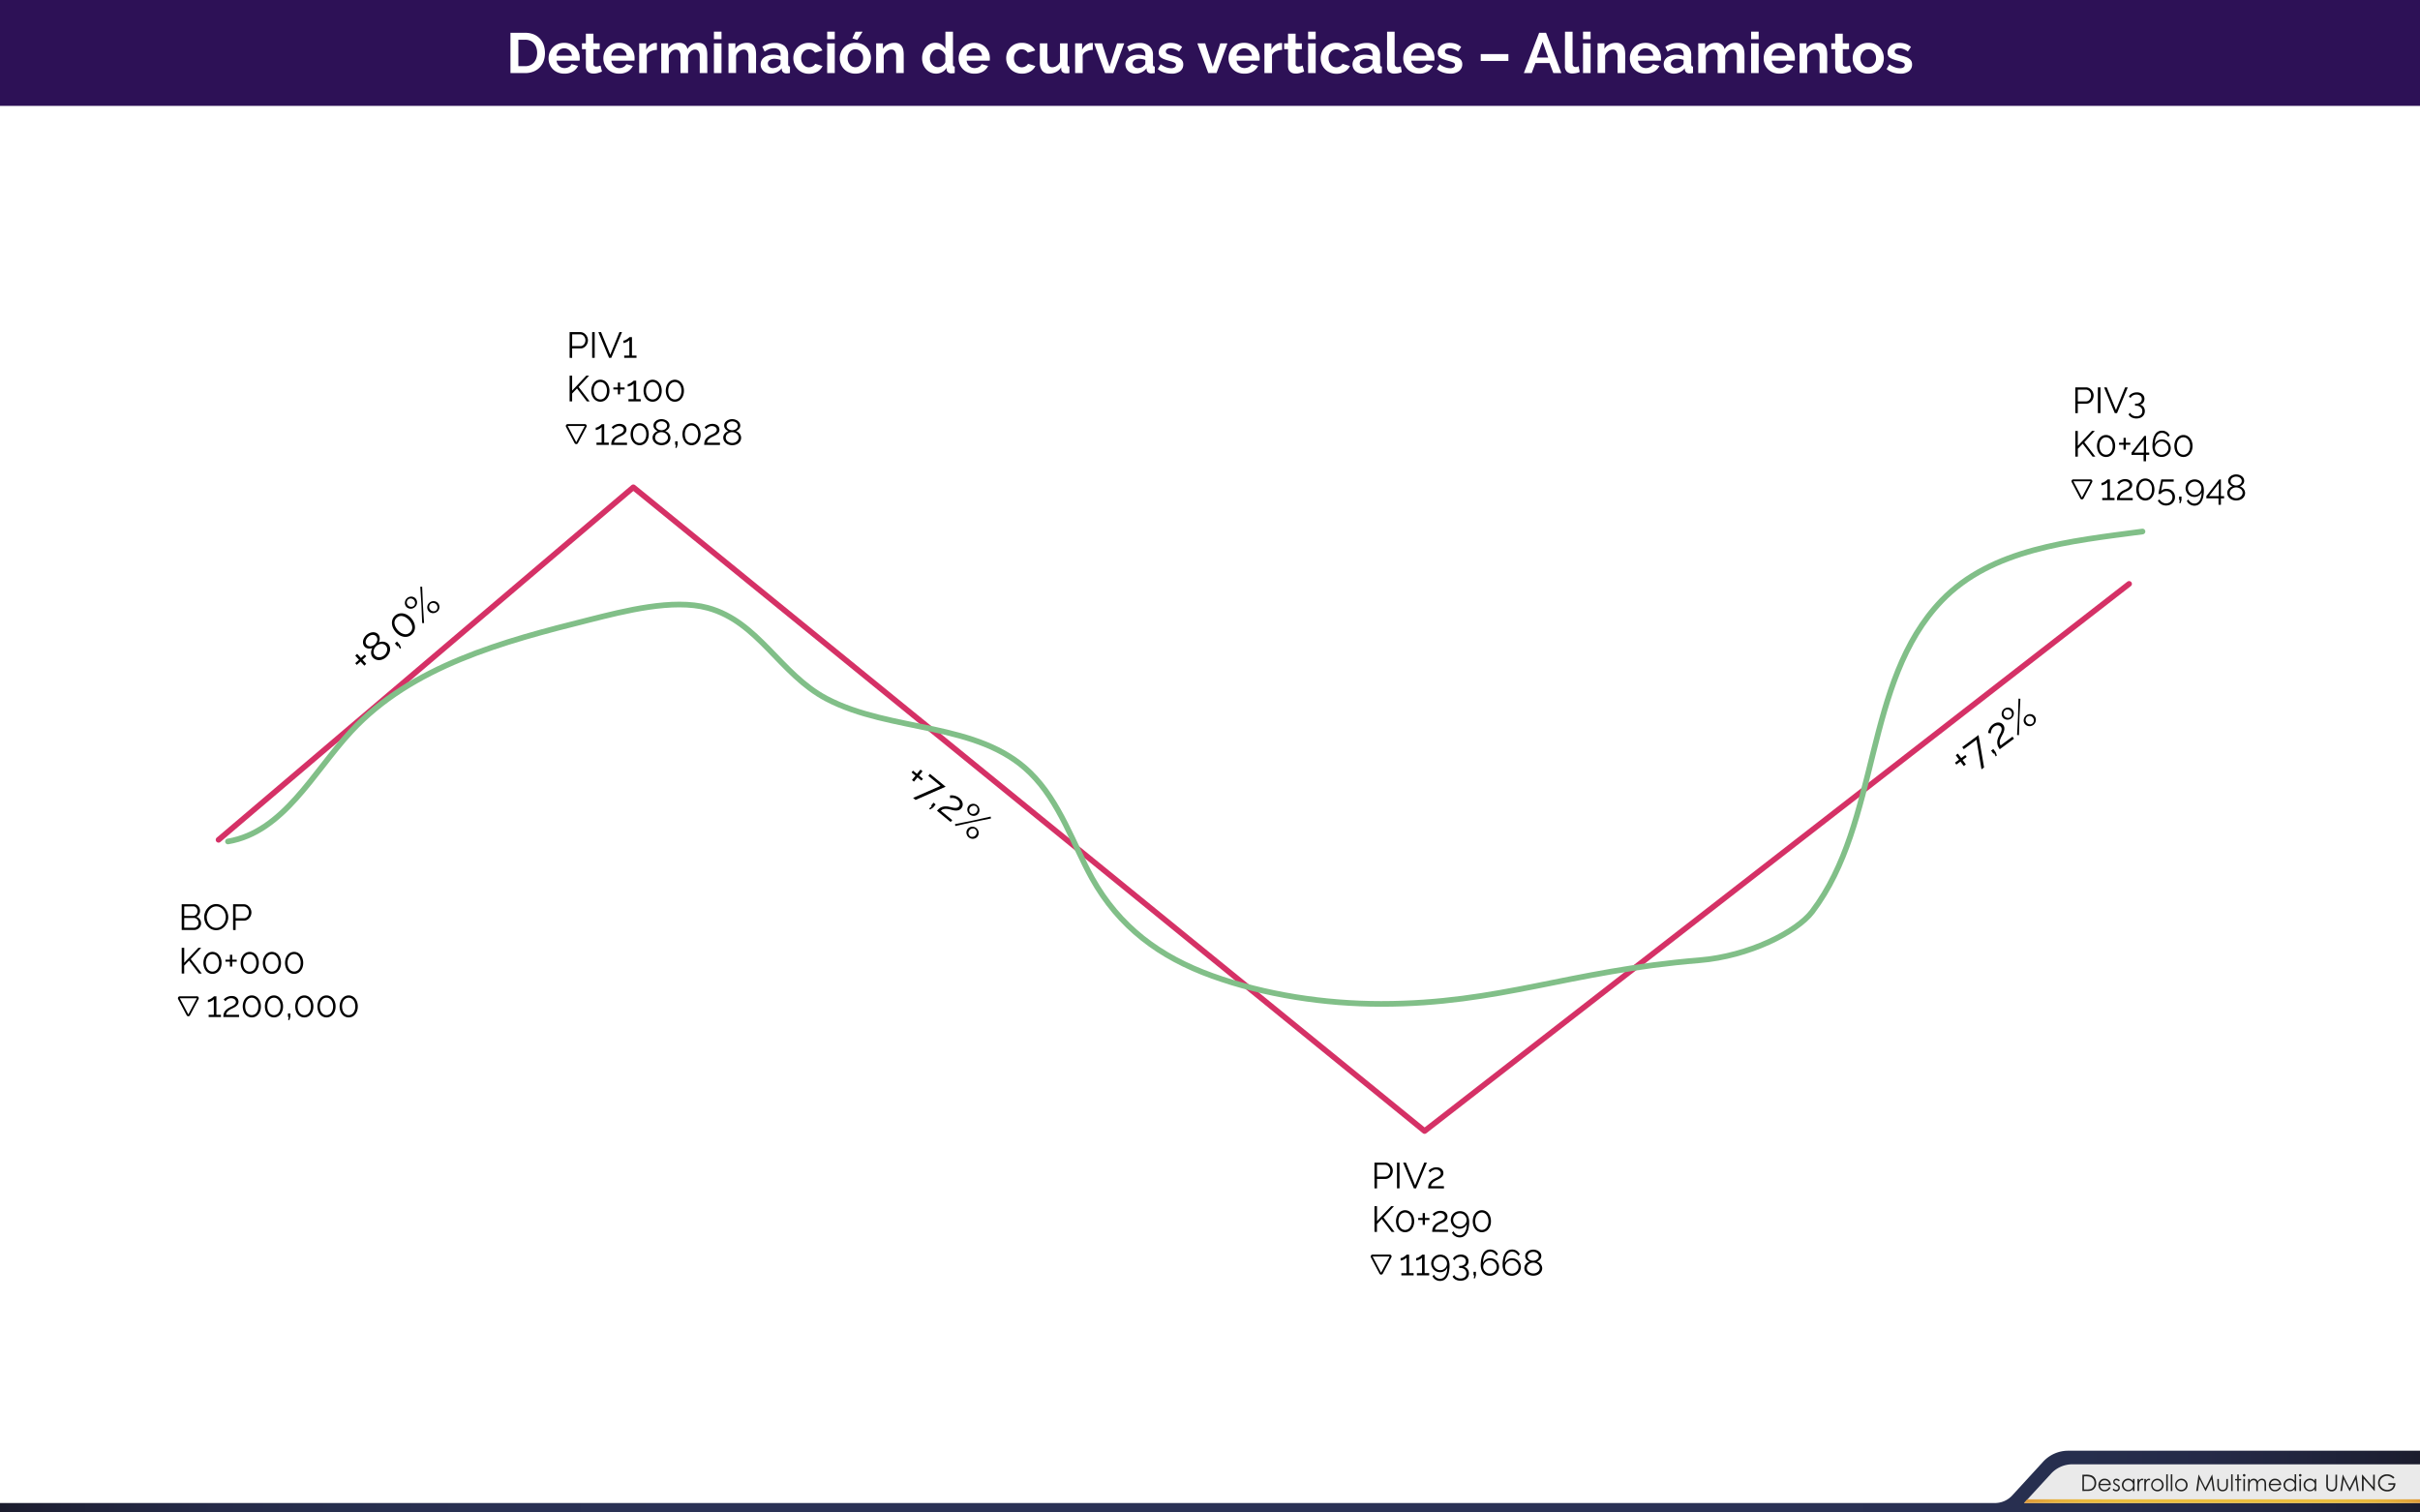 <svg id="Capa_1" data-name="Capa 1" xmlns="http://www.w3.org/2000/svg" xmlns:xlink="http://www.w3.org/1999/xlink" viewBox="0 0 1280 800"><defs><linearGradient id="Degradado_sin_nombre_3" y1="783.67" x2="1280.05" y2="783.67" gradientUnits="userSpaceOnUse"><stop offset="0" stop-color="#1b1c2d"/><stop offset="0.02" stop-color="#1e2035"/><stop offset="0.05" stop-color="#21253e"/><stop offset="0.09" stop-color="#252a48"/><stop offset="0.14" stop-color="#262e4d"/><stop offset="0.2" stop-color="#293052"/><stop offset="0.28" stop-color="#2a3155"/><stop offset="0.51" stop-color="#2a3155"/><stop offset="0.73" stop-color="#2a3155"/><stop offset="0.81" stop-color="#293052"/><stop offset="0.86" stop-color="#262e4d"/><stop offset="0.91" stop-color="#252a48"/><stop offset="0.95" stop-color="#21253e"/><stop offset="0.98" stop-color="#1e2035"/><stop offset="1" stop-color="#1b1c2d"/></linearGradient><linearGradient id="Degradado_sin_nombre_2" x1="1070.54" y1="794.02" x2="1280" y2="794.02" gradientUnits="userSpaceOnUse"><stop offset="0" stop-color="#de9b3a"/><stop offset="0.03" stop-color="#e1a33b"/><stop offset="0.08" stop-color="#e6b13d"/><stop offset="0.15" stop-color="#e9b93e"/><stop offset="0.24" stop-color="#ebbe3f"/><stop offset="0.51" stop-color="#ebbe3f"/><stop offset="0.77" stop-color="#ebbe3f"/><stop offset="0.86" stop-color="#e9b93e"/><stop offset="0.92" stop-color="#e6b13d"/><stop offset="0.98" stop-color="#e1a33b"/><stop offset="1" stop-color="#de9b3a"/></linearGradient></defs><title>p12</title><rect width="1280" height="800" fill="#fff"/><path id="_Trazado_" data-name="&lt;Trazado&gt;" d="M1080.65,773.16,1064.3,791a12.49,12.49,0,0,1-9.2,4H0v5H1280.05V767.33H1093.91A18,18,0,0,0,1080.65,773.16Z" fill="url(#Degradado_sin_nombre_3)"/><path id="_Trazado_2" data-name="&lt;Trazado&gt;" d="M1070.59,795h209.46V774.51H1096.13a15.29,15.29,0,0,0-11.26,4.95Z" fill="#eaeaea"/><path d="M1101.43,788.65V780h1.79a9.13,9.13,0,0,1,2.81.31,3.75,3.75,0,0,1,2,1.52,4.63,4.63,0,0,1,.71,2.58,4.53,4.53,0,0,1-.56,2.28,3.59,3.59,0,0,1-1.45,1.45,5.47,5.47,0,0,1-2.5.47Zm.83-.81h1a9.28,9.28,0,0,0,2.48-.22,2.85,2.85,0,0,0,1.53-1.14,3.5,3.5,0,0,0,.56-2,3.69,3.69,0,0,0-.6-2.13,3,3,0,0,0-1.68-1.21,10.16,10.16,0,0,0-2.67-.25h-.61Z" fill="#222221"/><path d="M1115.59,786.53l.69.36a3.75,3.75,0,0,1-.79,1.08,3.12,3.12,0,0,1-1,.62,3.5,3.5,0,0,1-1.26.21,3,3,0,0,1-2.44-1,3.45,3.45,0,0,1-.88-2.31,3.41,3.41,0,0,1,.75-2.16,3,3,0,0,1,2.53-1.21,3.15,3.15,0,0,1,2.6,1.24,3.45,3.45,0,0,1,.7,2.18h-5.74a2.6,2.6,0,0,0,.71,1.82,2.26,2.26,0,0,0,1.7.71,2.73,2.73,0,0,0,.95-.17,2.49,2.49,0,0,0,.78-.45A3.81,3.81,0,0,0,1115.59,786.53Zm0-1.72a2.72,2.72,0,0,0-.48-1,2.27,2.27,0,0,0-.83-.63,2.55,2.55,0,0,0-1.09-.24,2.34,2.34,0,0,0-1.61.6,2.73,2.73,0,0,0-.75,1.32Z" fill="#222221"/><path d="M1121.22,783l-.53.54a1.89,1.89,0,0,0-1.29-.64,1,1,0,0,0-.68.26.81.81,0,0,0-.29.62.91.91,0,0,0,.24.59,3.3,3.3,0,0,0,1,.67,3.69,3.69,0,0,1,1.25.91,1.67,1.67,0,0,1,.32,1,1.8,1.8,0,0,1-.55,1.33,1.88,1.88,0,0,1-1.38.54,2.41,2.41,0,0,1-1.05-.24,2.29,2.29,0,0,1-.83-.66l.52-.59a1.79,1.79,0,0,0,1.33.71,1.2,1.2,0,0,0,.84-.32,1,1,0,0,0,.35-.74,1,1,0,0,0-.23-.63,3.69,3.69,0,0,0-1-.68,3.3,3.3,0,0,1-1.17-.88,1.65,1.65,0,0,1-.31-1,1.61,1.61,0,0,1,.5-1.21,1.73,1.73,0,0,1,1.25-.48A2.6,2.6,0,0,1,1121.22,783Z" fill="#222221"/><path d="M1129,782.27v6.38h-.81v-1.1a3.52,3.52,0,0,1-1.16.94,3.23,3.23,0,0,1-3.71-.67,3.29,3.29,0,0,1-1-2.39,3.23,3.23,0,0,1,1-2.36,3.15,3.15,0,0,1,2.33-1,3,3,0,0,1,1.42.33,3.23,3.23,0,0,1,1.12,1v-1.17Zm-3.28.63a2.48,2.48,0,0,0-2.19,1.28,2.58,2.58,0,0,0,0,2.58,2.51,2.51,0,0,0,.93,1,2.43,2.43,0,0,0,1.25.34,2.57,2.57,0,0,0,1.28-.34,2.38,2.38,0,0,0,.93-.92,2.63,2.63,0,0,0,.32-1.31,2.54,2.54,0,0,0-.73-1.85A2.41,2.41,0,0,0,1125.75,782.9Z" fill="#222221"/><path d="M1130.56,782.27h.84v.93a2.94,2.94,0,0,1,.79-.82,1.56,1.56,0,0,1,.87-.27,1.5,1.5,0,0,1,.73.22l-.43.69a1.14,1.14,0,0,0-.43-.11,1.19,1.19,0,0,0-.79.34,2.13,2.13,0,0,0-.58,1,10,10,0,0,0-.15,2.2v2.16h-.84Z" fill="#222221"/><path d="M1134.17,782.27h.84v.93a2.94,2.94,0,0,1,.79-.82,1.56,1.56,0,0,1,.87-.27,1.5,1.5,0,0,1,.73.22l-.43.69a1.14,1.14,0,0,0-.43-.11,1.19,1.19,0,0,0-.79.34,2.13,2.13,0,0,0-.58,1,10,10,0,0,0-.15,2.2v2.16h-.84Z" fill="#222221"/><path d="M1141.06,782.11a3.16,3.16,0,0,1,2.44,1.07,3.42,3.42,0,0,1,0,4.64,3.37,3.37,0,0,1-4.79,0,3.41,3.41,0,0,1,0-4.63A3.15,3.15,0,0,1,1141.06,782.11Zm0,.8a2.37,2.37,0,0,0-1.76.76,2.53,2.53,0,0,0-.74,1.83,2.6,2.6,0,0,0,.33,1.29,2.37,2.37,0,0,0,.91.92,2.57,2.57,0,0,0,2.5,0,2.38,2.38,0,0,0,.91-.92,2.59,2.59,0,0,0,.33-1.29,2.52,2.52,0,0,0-.74-1.83A2.37,2.37,0,0,0,1141.06,782.91Z" fill="#222221"/><path d="M1145.78,779.81h.82v8.84h-.82Z" fill="#222221"/><path d="M1148.18,779.81h.82v8.84h-.82Z" fill="#222221"/><path d="M1153.73,782.11a3.16,3.16,0,0,1,2.44,1.07,3.42,3.42,0,0,1,0,4.64,3.37,3.37,0,0,1-4.79,0,3.41,3.41,0,0,1,0-4.63A3.15,3.15,0,0,1,1153.73,782.11Zm0,.8a2.37,2.37,0,0,0-1.76.76,2.53,2.53,0,0,0-.74,1.83,2.6,2.6,0,0,0,.33,1.29,2.37,2.37,0,0,0,.91.92,2.57,2.57,0,0,0,2.5,0,2.38,2.38,0,0,0,.91-.92,2.59,2.59,0,0,0,.33-1.29,2.52,2.52,0,0,0-.74-1.83A2.37,2.37,0,0,0,1153.72,782.91Z" fill="#222221"/><path d="M1161.63,788.65l1.23-8.62h.14l3.5,7.07L1170,780h.14l1.24,8.62h-.84l-.85-6.16-3,6.16h-.22l-3.08-6.21-.85,6.21Z" fill="#222221"/><path d="M1172.81,782.27h.82v3a6.36,6.36,0,0,0,.12,1.5,1.68,1.68,0,0,0,.67.93,2,2,0,0,0,1.18.34,2,2,0,0,0,1.17-.33,1.7,1.7,0,0,0,.66-.87,6.15,6.15,0,0,0,.12-1.56v-3h.84v3.13a5,5,0,0,1-.31,2,2.35,2.35,0,0,1-.93,1,2.92,2.92,0,0,1-1.55.38,3,3,0,0,1-1.56-.38,2.33,2.33,0,0,1-.93-1.05,5.15,5.15,0,0,1-.31-2Z" fill="#222221"/><path d="M1180.09,779.81h.82v8.84h-.82Z" fill="#222221"/><path d="M1183.33,779.91h.82v2.37h1.3V783h-1.3v5.67h-.82V783h-1.12v-.71h1.12Z" fill="#222221"/><path d="M1187,779.65a.65.65,0,0,1,.48.2.66.66,0,0,1,.2.48.67.67,0,0,1-1.35,0,.66.66,0,0,1,.2-.48A.65.65,0,0,1,1187,779.65Zm-.41,2.63h.82v6.38h-.82Z" fill="#222221"/><path d="M1189.08,782.27h.82v1.1a3.19,3.19,0,0,1,.88-.89,2.5,2.5,0,0,1,1.31-.37,2.18,2.18,0,0,1,.88.18,1.9,1.9,0,0,1,.68.48,2.59,2.59,0,0,1,.46.86,3,3,0,0,1,1-1.14,2.42,2.42,0,0,1,1.32-.39,2.07,2.07,0,0,1,1.17.33,2,2,0,0,1,.75.93,5,5,0,0,1,.25,1.79v3.48h-.84v-3.48a4.57,4.57,0,0,0-.15-1.41,1.27,1.27,0,0,0-.5-.62,1.49,1.49,0,0,0-.84-.23,1.84,1.84,0,0,0-1.09.35,2,2,0,0,0-.72.94,6,6,0,0,0-.23,2v2.5h-.82v-3.26a5.6,5.6,0,0,0-.14-1.57,1.31,1.31,0,0,0-.5-.66,1.45,1.45,0,0,0-.85-.25,1.83,1.83,0,0,0-1.06.34,2,2,0,0,0-.73.92,5,5,0,0,0-.24,1.78v2.7h-.82Z" fill="#222221"/><path d="M1205.71,786.53l.69.36a3.75,3.75,0,0,1-.79,1.08,3.12,3.12,0,0,1-1,.62,3.5,3.5,0,0,1-1.26.21,3,3,0,0,1-2.44-1,3.45,3.45,0,0,1-.88-2.31,3.41,3.41,0,0,1,.75-2.16,3,3,0,0,1,2.53-1.21,3.15,3.15,0,0,1,2.6,1.24,3.45,3.45,0,0,1,.7,2.18h-5.74a2.6,2.6,0,0,0,.71,1.82,2.26,2.26,0,0,0,1.7.71,2.73,2.73,0,0,0,.95-.17,2.49,2.49,0,0,0,.78-.45A3.81,3.81,0,0,0,1205.71,786.53Zm0-1.72a2.72,2.72,0,0,0-.48-1,2.27,2.27,0,0,0-.83-.63,2.55,2.55,0,0,0-1.09-.24,2.34,2.34,0,0,0-1.61.6,2.73,2.73,0,0,0-.75,1.32Z" fill="#222221"/><path d="M1214.5,779.81v8.84h-.81v-1.1a3.52,3.52,0,0,1-1.16.94,3.23,3.23,0,0,1-3.71-.67,3.29,3.29,0,0,1-1-2.39,3.23,3.23,0,0,1,1-2.36,3.15,3.15,0,0,1,2.33-1,3,3,0,0,1,1.42.33,3.23,3.23,0,0,1,1.12,1v-3.63Zm-3.28,3.09a2.48,2.48,0,0,0-2.19,1.28,2.58,2.58,0,0,0,0,2.58,2.51,2.51,0,0,0,.93,1,2.43,2.43,0,0,0,1.25.34,2.57,2.57,0,0,0,1.28-.34,2.38,2.38,0,0,0,.93-.92,2.63,2.63,0,0,0,.32-1.31,2.54,2.54,0,0,0-.73-1.85A2.41,2.41,0,0,0,1211.22,782.9Z" fill="#222221"/><path d="M1216.64,779.65a.65.65,0,0,1,.48.2.66.66,0,0,1,.2.48.67.67,0,0,1-1.35,0,.66.66,0,0,1,.2-.48A.65.65,0,0,1,1216.64,779.65Zm-.41,2.63h.82v6.38h-.82Z" fill="#222221"/><path d="M1225.11,782.27v6.38h-.81v-1.1a3.52,3.52,0,0,1-1.16.94,3.23,3.23,0,0,1-3.71-.67,3.29,3.29,0,0,1-1-2.39,3.23,3.23,0,0,1,1-2.36,3.15,3.15,0,0,1,2.33-1,3,3,0,0,1,1.42.33,3.23,3.23,0,0,1,1.12,1v-1.17Zm-3.28.63a2.48,2.48,0,0,0-2.19,1.28,2.58,2.58,0,0,0,0,2.58,2.51,2.51,0,0,0,.93,1,2.43,2.43,0,0,0,1.25.34,2.57,2.57,0,0,0,1.28-.34,2.38,2.38,0,0,0,.93-.92,2.63,2.63,0,0,0,.32-1.31,2.54,2.54,0,0,0-.73-1.85A2.41,2.41,0,0,0,1221.83,782.9Z" fill="#222221"/><path d="M1230.44,780h.86v5.2a10.76,10.76,0,0,0,0,1.15,1.91,1.91,0,0,0,.3.85,1.76,1.76,0,0,0,.72.57,2.26,2.26,0,0,0,1,.23,1.93,1.93,0,0,0,.82-.18,1.82,1.82,0,0,0,.66-.5,2.06,2.06,0,0,0,.39-.78,6.45,6.45,0,0,0,.09-1.35V780h.86v5.2a6.34,6.34,0,0,1-.23,1.87,2.54,2.54,0,0,1-.9,1.24,2.58,2.58,0,0,1-1.64.53,3.14,3.14,0,0,1-1.79-.5,2.4,2.4,0,0,1-1-1.32,7,7,0,0,1-.16-1.82Z" fill="#222221"/><path d="M1237.88,788.65l1.23-8.62h.14l3.5,7.07,3.47-7.07h.14l1.24,8.62h-.84l-.85-6.16-3,6.16h-.22l-3.08-6.21-.85,6.21Z" fill="#222221"/><path d="M1249.3,788.65V780h.19l5.74,6.61V780h.85v8.62h-.19l-5.69-6.53v6.53Z" fill="#222221"/><path d="M1266.49,781.48l-.67.63a5.1,5.1,0,0,0-1.58-1.08,4.25,4.25,0,0,0-1.67-.37,4,4,0,0,0-1.93.5,3.62,3.62,0,0,0-1.42,1.35,3.49,3.49,0,0,0-.5,1.8,3.56,3.56,0,0,0,.52,1.85,3.7,3.7,0,0,0,1.44,1.38,4.15,4.15,0,0,0,2,.5,3.45,3.45,0,0,0,2.25-.75,3,3,0,0,0,1.09-1.95h-2.75v-.83H1267a4.33,4.33,0,0,1-1.19,3.17,4.25,4.25,0,0,1-3.14,1.17,4.72,4.72,0,0,1-3.79-1.63,4.33,4.33,0,0,1-1.07-2.9,4.45,4.45,0,0,1,.62-2.28,4.37,4.37,0,0,1,1.69-1.65,4.92,4.92,0,0,1,2.43-.59,5.39,5.39,0,0,1,2.06.4A6.16,6.16,0,0,1,1266.49,781.48Z" fill="#222221"/><polygon id="_Trazado_3" data-name="&lt;Trazado&gt;" points="1072.35 793.03 1070.54 795 1280 795 1280 793.03 1072.35 793.03" fill="url(#Degradado_sin_nombre_2)"/><path d="M301.28,189.28V175.66h5.64a3.54,3.54,0,0,1,1.62.37,4.27,4.27,0,0,1,1.28,1,4.65,4.65,0,0,1,.84,1.37,4.15,4.15,0,0,1,.31,1.55,4.63,4.63,0,0,1-.29,1.62,4.39,4.39,0,0,1-.81,1.37,4,4,0,0,1-1.24,1,3.49,3.49,0,0,1-1.6.36h-4.41v5Zm1.34-6.21H307a2.28,2.28,0,0,0,1.08-.26,2.64,2.64,0,0,0,.83-.69,3.25,3.25,0,0,0,.54-1,3.66,3.66,0,0,0,.19-1.18,3.31,3.31,0,0,0-.82-2.19,2.73,2.73,0,0,0-.88-.66,2.47,2.47,0,0,0-1.06-.24h-4.24Z"/><path d="M313.21,189.28V175.66h1.34v13.62Z"/><path d="M317.91,175.66l4.87,12,4.85-12H329l-5.68,13.62h-1.17l-5.68-13.62Z"/><path d="M336.66,188.09v1.19h-6.5v-1.19h2.72v-8.21a2.12,2.12,0,0,1-.53.5,6.37,6.37,0,0,1-.82.5,6.26,6.26,0,0,1-.93.38,2.81,2.81,0,0,1-.84.15v-1.27a2.29,2.29,0,0,0,1-.25,6.93,6.93,0,0,0,1-.58,8.75,8.75,0,0,0,.8-.61,1.67,1.67,0,0,0,.36-.38h1.34v9.76Z"/><path d="M301.28,212.3V198.7h1.34v7.9l7.5-7.92h1.48l-5.56,6,5.85,7.63h-1.48l-5.22-6.85-2.57,2.67v4.18Z"/><path d="M322.36,206.68A7.17,7.17,0,0,1,322,209a5.82,5.82,0,0,1-1,1.84,4.57,4.57,0,0,1-1.52,1.21,4.48,4.48,0,0,1-3.84,0,4.56,4.56,0,0,1-1.52-1.21,5.8,5.8,0,0,1-1-1.84,7.64,7.64,0,0,1,0-4.66,5.8,5.8,0,0,1,1-1.84,4.67,4.67,0,0,1,1.52-1.22,4.39,4.39,0,0,1,3.84,0A4.68,4.68,0,0,1,321,202.5a5.82,5.82,0,0,1,1,1.84A7.16,7.16,0,0,1,322.36,206.68Zm-1.32,0a6.4,6.4,0,0,0-.26-1.88,4.6,4.6,0,0,0-.72-1.45,3.3,3.3,0,0,0-1.1-.94,3,3,0,0,0-1.41-.34,3,3,0,0,0-1.43.34,3.29,3.29,0,0,0-1.1.94,4.59,4.59,0,0,0-.72,1.45,7,7,0,0,0,0,3.76A4.58,4.58,0,0,0,315,210a3.19,3.19,0,0,0,1.1.93,3.11,3.11,0,0,0,1.43.33,3.07,3.07,0,0,0,1.41-.33,3.2,3.2,0,0,0,1.1-.93,4.59,4.59,0,0,0,.72-1.45A6.4,6.4,0,0,0,321,206.68Z"/><path d="M330.38,204.95V206H328v2.59H326.8V206h-2.38v-1.07h2.38v-2.59H328v2.59Z"/><path d="M338.9,211.11v1.19h-6.5v-1.19h2.72V202.9a2.12,2.12,0,0,1-.53.5,6.37,6.37,0,0,1-.82.5,6.26,6.26,0,0,1-.93.38,2.81,2.81,0,0,1-.84.15v-1.27a2.29,2.29,0,0,0,1-.25,6.93,6.93,0,0,0,1-.58,8.75,8.75,0,0,0,.8-.61,1.67,1.67,0,0,0,.36-.38h1.34v9.76Z"/><path d="M350,206.68a7.17,7.17,0,0,1-.36,2.33,5.82,5.82,0,0,1-1,1.84,4.57,4.57,0,0,1-1.52,1.21,4.48,4.48,0,0,1-3.84,0,4.56,4.56,0,0,1-1.52-1.21,5.8,5.8,0,0,1-1-1.84,7.64,7.64,0,0,1,0-4.66,5.8,5.8,0,0,1,1-1.84,4.67,4.67,0,0,1,1.52-1.22,4.39,4.39,0,0,1,3.84,0,4.68,4.68,0,0,1,1.52,1.22,5.82,5.82,0,0,1,1,1.84A7.16,7.16,0,0,1,350,206.68Zm-1.32,0a6.4,6.4,0,0,0-.26-1.88,4.6,4.6,0,0,0-.72-1.45,3.3,3.3,0,0,0-1.1-.94,3,3,0,0,0-1.41-.34,3,3,0,0,0-1.43.34,3.29,3.29,0,0,0-1.1.94,4.59,4.59,0,0,0-.72,1.45,7,7,0,0,0,0,3.76,4.58,4.58,0,0,0,.72,1.45,3.19,3.19,0,0,0,1.1.93,3.11,3.11,0,0,0,1.43.33,3.07,3.07,0,0,0,1.41-.33,3.2,3.2,0,0,0,1.1-.93,4.59,4.59,0,0,0,.72-1.45A6.4,6.4,0,0,0,348.68,206.68Z"/><path d="M361.75,206.68a7.17,7.17,0,0,1-.36,2.33,5.82,5.82,0,0,1-1,1.84,4.57,4.57,0,0,1-1.52,1.21,4.48,4.48,0,0,1-3.84,0,4.56,4.56,0,0,1-1.52-1.21,5.8,5.8,0,0,1-1-1.84,7.64,7.64,0,0,1,0-4.66,5.8,5.8,0,0,1,1-1.84,4.67,4.67,0,0,1,1.52-1.22,4.39,4.39,0,0,1,3.84,0,4.68,4.68,0,0,1,1.52,1.22,5.82,5.82,0,0,1,1,1.84A7.16,7.16,0,0,1,361.75,206.68Zm-1.32,0a6.4,6.4,0,0,0-.26-1.88,4.6,4.6,0,0,0-.72-1.45,3.3,3.3,0,0,0-1.1-.94,3,3,0,0,0-1.41-.34,3,3,0,0,0-1.43.34,3.29,3.29,0,0,0-1.1.94,4.59,4.59,0,0,0-.72,1.45,7,7,0,0,0,0,3.76,4.58,4.58,0,0,0,.72,1.45,3.19,3.19,0,0,0,1.1.93,3.11,3.11,0,0,0,1.43.33,3.07,3.07,0,0,0,1.41-.33,3.2,3.2,0,0,0,1.1-.93,4.59,4.59,0,0,0,.72-1.45A6.4,6.4,0,0,0,360.42,206.68Z"/><path d="M322,234.13v1.19h-6.5v-1.19h2.72v-8.21a2.12,2.12,0,0,1-.53.5,6.37,6.37,0,0,1-.82.5,6.26,6.26,0,0,1-.93.38,2.81,2.81,0,0,1-.84.15v-1.27a2.29,2.29,0,0,0,1-.25,6.93,6.93,0,0,0,1-.58,8.75,8.75,0,0,0,.8-.61,1.67,1.67,0,0,0,.36-.38h1.34v9.76Z"/><path d="M323.3,235.32a7.67,7.67,0,0,1,.11-1.31,4.58,4.58,0,0,1,.45-1.31,4.86,4.86,0,0,1,1-1.26,7,7,0,0,1,1.66-1.14q.56-.29,1.16-.57a7.7,7.7,0,0,0,1.11-.62,3.5,3.5,0,0,0,.83-.78,1.62,1.62,0,0,0,.33-1,1.71,1.71,0,0,0-.16-.72,1.9,1.9,0,0,0-.48-.63,2.47,2.47,0,0,0-.79-.45,3.19,3.19,0,0,0-1.1-.17,3.28,3.28,0,0,0-1.13.18,4.13,4.13,0,0,0-.87.43,3.87,3.87,0,0,0-.64.53,6,6,0,0,0-.4.45l-.86-.94.44-.42a4.67,4.67,0,0,1,.85-.61,6.79,6.79,0,0,1,1.24-.55,5,5,0,0,1,1.59-.24,4.79,4.79,0,0,1,1.57.24,3.48,3.48,0,0,1,1.17.66,2.87,2.87,0,0,1,.73,1,2.72,2.72,0,0,1,.25,1.14,2.6,2.6,0,0,1-.35,1.36,3.88,3.88,0,0,1-.85,1,6,6,0,0,1-1.08.72q-.58.3-1,.51a12.46,12.46,0,0,0-1.2.6,6.47,6.47,0,0,0-1,.74,3.75,3.75,0,0,0-.76.9,2.13,2.13,0,0,0-.3,1.11h6.83v1.19Z"/><path d="M343.14,229.69a7.17,7.17,0,0,1-.36,2.33,5.82,5.82,0,0,1-1,1.84,4.57,4.57,0,0,1-1.52,1.21,4.48,4.48,0,0,1-3.84,0,4.56,4.56,0,0,1-1.52-1.21,5.8,5.8,0,0,1-1-1.84,7.64,7.64,0,0,1,0-4.66,5.8,5.8,0,0,1,1-1.84,4.67,4.67,0,0,1,1.52-1.22,4.39,4.39,0,0,1,3.84,0,4.68,4.68,0,0,1,1.52,1.22,5.82,5.82,0,0,1,1,1.84A7.16,7.16,0,0,1,343.14,229.69Zm-1.32,0a6.4,6.4,0,0,0-.26-1.88,4.6,4.6,0,0,0-.72-1.45,3.3,3.3,0,0,0-1.1-.94,3,3,0,0,0-1.41-.34,3,3,0,0,0-1.43.34,3.29,3.29,0,0,0-1.1.94,4.59,4.59,0,0,0-.72,1.45,7,7,0,0,0,0,3.76,4.58,4.58,0,0,0,.72,1.45,3.19,3.19,0,0,0,1.1.93,3.11,3.11,0,0,0,1.43.33,3.07,3.07,0,0,0,1.41-.33,3.2,3.2,0,0,0,1.1-.93,4.59,4.59,0,0,0,.72-1.45A6.4,6.4,0,0,0,341.81,229.69Z"/><path d="M354.61,231.54a3.39,3.39,0,0,1-.38,1.62,3.92,3.92,0,0,1-1,1.24,4.75,4.75,0,0,1-1.52.8,6,6,0,0,1-1.83.28,5.42,5.42,0,0,1-1.88-.32,4.65,4.65,0,0,1-1.49-.86,3.91,3.91,0,0,1-1-1.28,3.59,3.59,0,0,1-.35-1.55,3,3,0,0,1,.24-1.21,3.66,3.66,0,0,1,.62-1,4.26,4.26,0,0,1,.87-.75,4.54,4.54,0,0,1,1-.49,4.68,4.68,0,0,1-.86-.47,3.57,3.57,0,0,1-.71-.64,3,3,0,0,1-.49-.81,2.43,2.43,0,0,1-.18-.94,2.85,2.85,0,0,1,.38-1.49,3.64,3.64,0,0,1,1-1.08,4.52,4.52,0,0,1,1.36-.67,5.16,5.16,0,0,1,3,0,4.65,4.65,0,0,1,1.36.66,3.49,3.49,0,0,1,1,1.08,2.86,2.86,0,0,1,.38,1.48,2.44,2.44,0,0,1-.18.94,3.05,3.05,0,0,1-.5.81,3.54,3.54,0,0,1-.73.65,5,5,0,0,1-.87.47,4.55,4.55,0,0,1,1.06.53,4.23,4.23,0,0,1,.87.78,3.56,3.56,0,0,1,.59,1A3.25,3.25,0,0,1,354.61,231.54Zm-1.32-.1a2.38,2.38,0,0,0-.31-1.22,2.92,2.92,0,0,0-.81-.89,3.8,3.8,0,0,0-1.11-.56,4,4,0,0,0-1.21-.19,3.8,3.8,0,0,0-1.23.2,3.61,3.61,0,0,0-1.07.58,2.85,2.85,0,0,0-.77.91,2.48,2.48,0,0,0-.29,1.19,2.34,2.34,0,0,0,.31,1.2,2.94,2.94,0,0,0,.8.89,3.66,3.66,0,0,0,1.09.56,4,4,0,0,0,1.22.19,3.83,3.83,0,0,0,1.22-.2,3.59,3.59,0,0,0,1.08-.58,3,3,0,0,0,.78-.9A2.36,2.36,0,0,0,353.29,231.44Zm-6.35-6.21a1.83,1.83,0,0,0,.27,1,2.5,2.5,0,0,0,.69.73,3.16,3.16,0,0,0,.95.45,3.54,3.54,0,0,0,2.06,0,3.17,3.17,0,0,0,.95-.46,2.5,2.5,0,0,0,.7-.75,1.88,1.88,0,0,0,.27-1,1.9,1.9,0,0,0-.25-1,2.33,2.33,0,0,0-.66-.73A3,3,0,0,0,351,223a4,4,0,0,0-1.11-.15,3.66,3.66,0,0,0-1.08.16,3.09,3.09,0,0,0-.93.46,2.33,2.33,0,0,0-.65.74A2,2,0,0,0,346.94,225.23Z"/><path d="M357.22,236.87l.33-1.61h-.44v-1.82h1.27v1.82l-.48,1.61Z"/><path d="M370.57,229.69a7.17,7.17,0,0,1-.36,2.33,5.82,5.82,0,0,1-1,1.84,4.57,4.57,0,0,1-1.52,1.21,4.48,4.48,0,0,1-3.84,0,4.56,4.56,0,0,1-1.52-1.21,5.8,5.8,0,0,1-1-1.84,7.64,7.64,0,0,1,0-4.66,5.8,5.8,0,0,1,1-1.84,4.67,4.67,0,0,1,1.52-1.22,4.39,4.39,0,0,1,3.84,0,4.68,4.68,0,0,1,1.52,1.22,5.82,5.82,0,0,1,1,1.84A7.16,7.16,0,0,1,370.57,229.69Zm-1.32,0a6.4,6.4,0,0,0-.26-1.88,4.6,4.6,0,0,0-.72-1.45,3.3,3.3,0,0,0-1.1-.94,3,3,0,0,0-1.41-.34,3,3,0,0,0-1.43.34,3.29,3.29,0,0,0-1.1.94,4.59,4.59,0,0,0-.72,1.45,7,7,0,0,0,0,3.76,4.58,4.58,0,0,0,.72,1.45,3.19,3.19,0,0,0,1.1.93,3.11,3.11,0,0,0,1.43.33,3.07,3.07,0,0,0,1.41-.33,3.2,3.2,0,0,0,1.1-.93,4.59,4.59,0,0,0,.72-1.45A6.4,6.4,0,0,0,369.24,229.69Z"/><path d="M372.47,235.32a7.67,7.67,0,0,1,.11-1.31,4.58,4.58,0,0,1,.45-1.31,4.86,4.86,0,0,1,1-1.26,7,7,0,0,1,1.66-1.14q.56-.29,1.16-.57a7.7,7.7,0,0,0,1.11-.62,3.5,3.5,0,0,0,.83-.78,1.62,1.62,0,0,0,.33-1,1.71,1.71,0,0,0-.16-.72,1.9,1.9,0,0,0-.48-.63,2.47,2.47,0,0,0-.79-.45,3.19,3.19,0,0,0-1.1-.17,3.28,3.28,0,0,0-1.13.18,4.13,4.13,0,0,0-.87.43,3.87,3.87,0,0,0-.64.53,6,6,0,0,0-.4.45l-.86-.94.44-.42a4.67,4.67,0,0,1,.85-.61,6.79,6.79,0,0,1,1.24-.55,5,5,0,0,1,1.59-.24,4.79,4.79,0,0,1,1.57.24,3.48,3.48,0,0,1,1.17.66,2.87,2.87,0,0,1,.73,1,2.72,2.72,0,0,1,.25,1.14,2.6,2.6,0,0,1-.35,1.36,3.88,3.88,0,0,1-.85,1,6,6,0,0,1-1.08.72q-.58.3-1,.51a12.46,12.46,0,0,0-1.2.6,6.47,6.47,0,0,0-1,.74,3.75,3.75,0,0,0-.76.9,2.13,2.13,0,0,0-.3,1.11h6.83v1.19Z"/><path d="M392,231.54a3.39,3.39,0,0,1-.38,1.62,3.92,3.92,0,0,1-1,1.24,4.75,4.75,0,0,1-1.52.8,6,6,0,0,1-1.83.28,5.42,5.42,0,0,1-1.88-.32,4.65,4.65,0,0,1-1.49-.86,3.91,3.91,0,0,1-1-1.28,3.59,3.59,0,0,1-.35-1.55,3,3,0,0,1,.24-1.21,3.66,3.66,0,0,1,.62-1,4.26,4.26,0,0,1,.87-.75,4.54,4.54,0,0,1,1-.49,4.68,4.68,0,0,1-.86-.47,3.57,3.57,0,0,1-.71-.64,3,3,0,0,1-.49-.81,2.43,2.43,0,0,1-.18-.94,2.85,2.85,0,0,1,.38-1.49,3.64,3.64,0,0,1,1-1.08,4.52,4.52,0,0,1,1.36-.67,5.16,5.16,0,0,1,3,0,4.65,4.65,0,0,1,1.36.66,3.49,3.49,0,0,1,1,1.08,2.86,2.86,0,0,1,.38,1.48,2.44,2.44,0,0,1-.18.94,3.05,3.05,0,0,1-.5.81,3.54,3.54,0,0,1-.73.65,5,5,0,0,1-.87.47,4.55,4.55,0,0,1,1.06.53,4.23,4.23,0,0,1,.87.78,3.56,3.56,0,0,1,.59,1A3.25,3.25,0,0,1,392,231.54Zm-1.32-.1a2.38,2.38,0,0,0-.31-1.22,2.92,2.92,0,0,0-.81-.89,3.8,3.8,0,0,0-1.11-.56,4,4,0,0,0-1.21-.19,3.8,3.8,0,0,0-1.23.2,3.61,3.61,0,0,0-1.07.58,2.85,2.85,0,0,0-.77.91,2.48,2.48,0,0,0-.29,1.19,2.34,2.34,0,0,0,.31,1.2,2.94,2.94,0,0,0,.8.89,3.66,3.66,0,0,0,1.09.56,4,4,0,0,0,1.22.19,3.83,3.83,0,0,0,1.22-.2,3.59,3.59,0,0,0,1.08-.58,3,3,0,0,0,.78-.9A2.36,2.36,0,0,0,390.71,231.44Zm-6.35-6.21a1.83,1.83,0,0,0,.27,1,2.5,2.5,0,0,0,.69.73,3.16,3.16,0,0,0,.95.45,3.54,3.54,0,0,0,2.06,0,3.17,3.17,0,0,0,.95-.46,2.5,2.5,0,0,0,.7-.75,1.88,1.88,0,0,0,.27-1,1.9,1.9,0,0,0-.25-1,2.33,2.33,0,0,0-.66-.73,3,3,0,0,0-.95-.45,4,4,0,0,0-1.11-.15,3.66,3.66,0,0,0-1.08.16,3.09,3.09,0,0,0-.93.46,2.33,2.33,0,0,0-.65.74A2,2,0,0,0,384.36,225.23Z"/><path d="M309.31,225.33l-4.52,8.57-4.52-8.57h9m0-1h-9a1,1,0,0,0-.88,1.47l4.52,8.57a1,1,0,0,0,1.77,0l4.52-8.57a1,1,0,0,0-.88-1.47Zm0,2h0Z"/><path d="M106.35,488.4a3.23,3.23,0,0,1-.31,1.41,3.54,3.54,0,0,1-.82,1.11,3.72,3.72,0,0,1-1.21.73,4.17,4.17,0,0,1-1.48.26H96.11V478.29h6.56a2.69,2.69,0,0,1,1.29.31,3.21,3.21,0,0,1,1,.8,3.65,3.65,0,0,1,.62,1.11,3.75,3.75,0,0,1,.22,1.26,3.57,3.57,0,0,1-.52,1.89,3.2,3.2,0,0,1-1.44,1.28,3.41,3.41,0,0,1,1.85,1.29A3.63,3.63,0,0,1,106.35,488.4Zm-8.9-8.94v5h4.68a2.09,2.09,0,0,0,.93-.21,2.37,2.37,0,0,0,.74-.56,2.59,2.59,0,0,0,.48-.8,2.62,2.62,0,0,0,.17-.95,2.92,2.92,0,0,0-.16-1,2.4,2.4,0,0,0-.46-.8,2.32,2.32,0,0,0-.7-.54,2,2,0,0,0-.88-.2Zm7.56,8.71a2.78,2.78,0,0,0-.17-1,2.52,2.52,0,0,0-1.24-1.4,2,2,0,0,0-.93-.22H97.45v5.16h5.08a2.26,2.26,0,0,0,1-.21,2.57,2.57,0,0,0,.79-.57,2.63,2.63,0,0,0,.53-.82A2.55,2.55,0,0,0,105,488.17Z"/><path d="M114.37,492a5.76,5.76,0,0,1-2.6-.58,6.46,6.46,0,0,1-2-1.55,7,7,0,0,1-1.3-2.22,7.3,7.3,0,0,1-.46-2.55,7.08,7.08,0,0,1,.49-2.61,7.2,7.2,0,0,1,1.35-2.21,6.53,6.53,0,0,1,2-1.53,5.74,5.74,0,0,1,2.53-.57,5.62,5.62,0,0,1,2.6.6,6.53,6.53,0,0,1,2,1.58,7.31,7.31,0,0,1,1.29,2.21,7.18,7.18,0,0,1,.46,2.52,7.08,7.08,0,0,1-.49,2.61,7.17,7.17,0,0,1-1.34,2.2,6.49,6.49,0,0,1-2,1.52A5.74,5.74,0,0,1,114.37,492Zm-5-6.91a6.35,6.35,0,0,0,.36,2.14,5.81,5.81,0,0,0,1,1.82,5.07,5.07,0,0,0,1.59,1.27,4.44,4.44,0,0,0,2.05.47,4.38,4.38,0,0,0,2.09-.5,5.1,5.1,0,0,0,1.59-1.3,6,6,0,0,0,1-1.82,6.26,6.26,0,0,0,0-4.21,5.87,5.87,0,0,0-1-1.81,5.17,5.17,0,0,0-1.59-1.26,4.4,4.4,0,0,0-2-.47,4.46,4.46,0,0,0-2.09.49,5,5,0,0,0-1.59,1.29,6,6,0,0,0-1,1.82A6.25,6.25,0,0,0,109.33,485.1Z"/><path d="M123.29,491.91V478.29h5.64a3.53,3.53,0,0,1,1.62.37,4.26,4.26,0,0,1,1.28,1,4.63,4.63,0,0,1,.84,1.37,4.15,4.15,0,0,1,.31,1.55,4.63,4.63,0,0,1-.29,1.62,4.38,4.38,0,0,1-.81,1.37,4,4,0,0,1-1.24,1,3.49,3.49,0,0,1-1.6.37h-4.41v5Zm1.34-6.21H129a2.29,2.29,0,0,0,1.08-.26,2.64,2.64,0,0,0,.83-.69,3.25,3.25,0,0,0,.54-1,3.66,3.66,0,0,0,.19-1.18,3.31,3.31,0,0,0-.82-2.19,2.73,2.73,0,0,0-.88-.66,2.48,2.48,0,0,0-1.06-.24h-4.24Z"/><path d="M96.11,514.93v-13.6h1.34v7.9l7.5-7.92h1.48l-5.56,6,5.85,7.63h-1.48L100,508.08l-2.57,2.67v4.18Z"/><path d="M117.19,509.31a7.16,7.16,0,0,1-.36,2.33,5.81,5.81,0,0,1-1,1.84,4.57,4.57,0,0,1-1.52,1.21,4.48,4.48,0,0,1-3.84,0,4.56,4.56,0,0,1-1.52-1.21,5.79,5.79,0,0,1-1-1.84,7.64,7.64,0,0,1,0-4.66,5.8,5.8,0,0,1,1-1.84,4.69,4.69,0,0,1,1.52-1.22,4.39,4.39,0,0,1,3.84,0,4.7,4.7,0,0,1,1.52,1.22,5.82,5.82,0,0,1,1,1.84A7.16,7.16,0,0,1,117.19,509.31Zm-1.32,0a6.4,6.4,0,0,0-.26-1.88,4.59,4.59,0,0,0-.72-1.45,3.29,3.29,0,0,0-1.1-.94,3,3,0,0,0-1.41-.34,3,3,0,0,0-1.43.34,3.28,3.28,0,0,0-1.1.94,4.58,4.58,0,0,0-.72,1.45,7,7,0,0,0,0,3.76,4.59,4.59,0,0,0,.72,1.45,3.19,3.19,0,0,0,1.1.93,3.11,3.11,0,0,0,1.43.33,3.07,3.07,0,0,0,1.41-.33,3.19,3.19,0,0,0,1.1-.93,4.6,4.6,0,0,0,.72-1.45A6.4,6.4,0,0,0,115.87,509.31Z"/><path d="M125.21,507.58v1.07h-2.38v2.59h-1.21v-2.59h-2.38v-1.07h2.38V505h1.21v2.59Z"/><path d="M136.89,509.31a7.16,7.16,0,0,1-.36,2.33,5.81,5.81,0,0,1-1,1.84,4.57,4.57,0,0,1-1.52,1.21,4.48,4.48,0,0,1-3.84,0,4.56,4.56,0,0,1-1.52-1.21,5.79,5.79,0,0,1-1-1.84,7.64,7.64,0,0,1,0-4.66,5.8,5.8,0,0,1,1-1.84,4.69,4.69,0,0,1,1.52-1.22,4.39,4.39,0,0,1,3.84,0,4.7,4.7,0,0,1,1.52,1.22,5.82,5.82,0,0,1,1,1.84A7.16,7.16,0,0,1,136.89,509.31Zm-1.32,0a6.4,6.4,0,0,0-.26-1.88,4.59,4.59,0,0,0-.72-1.45,3.29,3.29,0,0,0-1.1-.94,3,3,0,0,0-1.41-.34,3,3,0,0,0-1.43.34,3.28,3.28,0,0,0-1.1.94,4.58,4.58,0,0,0-.72,1.45,7,7,0,0,0,0,3.76,4.59,4.59,0,0,0,.72,1.45,3.19,3.19,0,0,0,1.1.93,3.11,3.11,0,0,0,1.43.33,3.07,3.07,0,0,0,1.41-.33,3.19,3.19,0,0,0,1.1-.93,4.6,4.6,0,0,0,.72-1.45A6.4,6.4,0,0,0,135.57,509.31Z"/><path d="M148.63,509.31a7.16,7.16,0,0,1-.36,2.33,5.81,5.81,0,0,1-1,1.84,4.57,4.57,0,0,1-1.52,1.21,4.48,4.48,0,0,1-3.84,0,4.56,4.56,0,0,1-1.52-1.21,5.79,5.79,0,0,1-1-1.84,7.64,7.64,0,0,1,0-4.66,5.8,5.8,0,0,1,1-1.84,4.69,4.69,0,0,1,1.52-1.22,4.39,4.39,0,0,1,3.84,0,4.7,4.7,0,0,1,1.52,1.22,5.82,5.82,0,0,1,1,1.84A7.16,7.16,0,0,1,148.63,509.31Zm-1.32,0a6.4,6.4,0,0,0-.26-1.88,4.59,4.59,0,0,0-.72-1.45,3.29,3.29,0,0,0-1.1-.94,3,3,0,0,0-1.41-.34,3,3,0,0,0-1.43.34,3.28,3.28,0,0,0-1.1.94,4.58,4.58,0,0,0-.72,1.45,7,7,0,0,0,0,3.76,4.59,4.59,0,0,0,.72,1.45,3.19,3.19,0,0,0,1.1.93,3.11,3.11,0,0,0,1.43.33,3.07,3.07,0,0,0,1.41-.33,3.19,3.19,0,0,0,1.1-.93,4.6,4.6,0,0,0,.72-1.45A6.4,6.4,0,0,0,147.31,509.31Z"/><path d="M160.37,509.31a7.16,7.16,0,0,1-.36,2.33,5.81,5.81,0,0,1-1,1.84,4.57,4.57,0,0,1-1.52,1.21,4.48,4.48,0,0,1-3.84,0,4.56,4.56,0,0,1-1.52-1.21,5.79,5.79,0,0,1-1-1.84,7.64,7.64,0,0,1,0-4.66,5.8,5.8,0,0,1,1-1.84,4.69,4.69,0,0,1,1.52-1.22,4.39,4.39,0,0,1,3.84,0,4.7,4.7,0,0,1,1.52,1.22,5.82,5.82,0,0,1,1,1.84A7.16,7.16,0,0,1,160.37,509.31Zm-1.32,0a6.4,6.4,0,0,0-.26-1.88,4.59,4.59,0,0,0-.72-1.45A3.29,3.29,0,0,0,157,505a3,3,0,0,0-1.41-.34,3,3,0,0,0-1.43.34,3.28,3.28,0,0,0-1.1.94,4.58,4.58,0,0,0-.72,1.45,7,7,0,0,0,0,3.76,4.59,4.59,0,0,0,.72,1.45,3.19,3.19,0,0,0,1.1.93,3.11,3.11,0,0,0,1.43.33,3.07,3.07,0,0,0,1.41-.33,3.19,3.19,0,0,0,1.1-.93,4.6,4.6,0,0,0,.72-1.45A6.4,6.4,0,0,0,159,509.31Z"/><path d="M116.87,536.76v1.19h-6.5v-1.19h2.72v-8.21a2.11,2.11,0,0,1-.53.5,6.54,6.54,0,0,1-.82.5,6.15,6.15,0,0,1-.93.38,2.82,2.82,0,0,1-.84.15v-1.27a2.29,2.29,0,0,0,1-.25,6.94,6.94,0,0,0,1-.58,8.75,8.75,0,0,0,.8-.61,1.67,1.67,0,0,0,.36-.38h1.34v9.76Z"/><path d="M118.13,537.95a7.67,7.67,0,0,1,.11-1.31,4.59,4.59,0,0,1,.45-1.31,4.87,4.87,0,0,1,1-1.26,7,7,0,0,1,1.66-1.14q.56-.29,1.16-.57a7.79,7.79,0,0,0,1.11-.62,3.5,3.5,0,0,0,.83-.78,1.62,1.62,0,0,0,.33-1,1.72,1.72,0,0,0-.16-.72,1.9,1.9,0,0,0-.48-.63,2.46,2.46,0,0,0-.79-.45,3.19,3.19,0,0,0-1.1-.17,3.29,3.29,0,0,0-1.13.18,4.15,4.15,0,0,0-.87.43,3.9,3.9,0,0,0-.64.53,6,6,0,0,0-.4.45l-.86-.94.44-.42a4.67,4.67,0,0,1,.85-.61,6.83,6.83,0,0,1,1.24-.55,5,5,0,0,1,1.59-.24A4.8,4.8,0,0,1,124,527a3.48,3.48,0,0,1,1.17.66,2.87,2.87,0,0,1,.73,1,2.72,2.72,0,0,1,.25,1.14,2.6,2.6,0,0,1-.35,1.36,3.89,3.89,0,0,1-.85,1,6,6,0,0,1-1.08.72q-.58.3-1,.51a12.34,12.34,0,0,0-1.2.6,6.53,6.53,0,0,0-1,.74,3.76,3.76,0,0,0-.76.9,2.13,2.13,0,0,0-.3,1.11h6.83v1.19Z"/><path d="M138,532.33a7.16,7.16,0,0,1-.36,2.33,5.81,5.81,0,0,1-1,1.84,4.57,4.57,0,0,1-1.52,1.21,4.48,4.48,0,0,1-3.84,0,4.56,4.56,0,0,1-1.52-1.21,5.79,5.79,0,0,1-1-1.84,7.64,7.64,0,0,1,0-4.66,5.8,5.8,0,0,1,1-1.84,4.69,4.69,0,0,1,1.52-1.22,4.39,4.39,0,0,1,3.84,0,4.7,4.7,0,0,1,1.52,1.22,5.82,5.82,0,0,1,1,1.84A7.16,7.16,0,0,1,138,532.33Zm-1.32,0a6.4,6.4,0,0,0-.26-1.88,4.59,4.59,0,0,0-.72-1.45,3.29,3.29,0,0,0-1.1-.94,3,3,0,0,0-1.41-.34,3,3,0,0,0-1.43.34,3.28,3.28,0,0,0-1.1.94,4.58,4.58,0,0,0-.72,1.45,7,7,0,0,0,0,3.76,4.59,4.59,0,0,0,.72,1.45,3.19,3.19,0,0,0,1.1.93,3.11,3.11,0,0,0,1.43.33,3.07,3.07,0,0,0,1.41-.33,3.19,3.19,0,0,0,1.1-.93,4.6,4.6,0,0,0,.72-1.45A6.4,6.4,0,0,0,136.64,532.33Z"/><path d="M149.71,532.33a7.16,7.16,0,0,1-.36,2.33,5.81,5.81,0,0,1-1,1.84,4.57,4.57,0,0,1-1.52,1.21,4.48,4.48,0,0,1-3.84,0,4.56,4.56,0,0,1-1.52-1.21,5.79,5.79,0,0,1-1-1.84,7.64,7.64,0,0,1,0-4.66,5.8,5.8,0,0,1,1-1.84,4.69,4.69,0,0,1,1.52-1.22,4.39,4.39,0,0,1,3.84,0,4.7,4.7,0,0,1,1.52,1.22,5.82,5.82,0,0,1,1,1.84A7.16,7.16,0,0,1,149.71,532.33Zm-1.32,0a6.4,6.4,0,0,0-.26-1.88,4.59,4.59,0,0,0-.72-1.45,3.29,3.29,0,0,0-1.1-.94,3,3,0,0,0-1.41-.34,3,3,0,0,0-1.43.34,3.28,3.28,0,0,0-1.1.94,4.58,4.58,0,0,0-.72,1.45,7,7,0,0,0,0,3.76,4.59,4.59,0,0,0,.72,1.45,3.19,3.19,0,0,0,1.1.93,3.11,3.11,0,0,0,1.43.33,3.07,3.07,0,0,0,1.41-.33,3.19,3.19,0,0,0,1.1-.93,4.6,4.6,0,0,0,.72-1.45A6.4,6.4,0,0,0,148.38,532.33Z"/><path d="M152.41,539.5l.33-1.61h-.44v-1.82h1.27v1.82l-.48,1.61Z"/><path d="M165.76,532.33a7.16,7.16,0,0,1-.36,2.33,5.81,5.81,0,0,1-1,1.84,4.57,4.57,0,0,1-1.52,1.21,4.48,4.48,0,0,1-3.84,0,4.56,4.56,0,0,1-1.52-1.21,5.79,5.79,0,0,1-1-1.84,7.64,7.64,0,0,1,0-4.66,5.8,5.8,0,0,1,1-1.84,4.69,4.69,0,0,1,1.52-1.22,4.39,4.39,0,0,1,3.84,0,4.7,4.7,0,0,1,1.52,1.22,5.82,5.82,0,0,1,1,1.84A7.16,7.16,0,0,1,165.76,532.33Zm-1.32,0a6.4,6.4,0,0,0-.26-1.88,4.59,4.59,0,0,0-.72-1.45,3.29,3.29,0,0,0-1.1-.94,3,3,0,0,0-1.41-.34,3,3,0,0,0-1.43.34,3.28,3.28,0,0,0-1.1.94,4.58,4.58,0,0,0-.72,1.45,7,7,0,0,0,0,3.76,4.59,4.59,0,0,0,.72,1.45,3.19,3.19,0,0,0,1.1.93,3.11,3.11,0,0,0,1.43.33,3.07,3.07,0,0,0,1.41-.33,3.19,3.19,0,0,0,1.1-.93,4.6,4.6,0,0,0,.72-1.45A6.4,6.4,0,0,0,164.44,532.33Z"/><path d="M177.5,532.33a7.16,7.16,0,0,1-.36,2.33,5.81,5.81,0,0,1-1,1.84,4.57,4.57,0,0,1-1.52,1.21,4.48,4.48,0,0,1-3.84,0,4.56,4.56,0,0,1-1.52-1.21,5.79,5.79,0,0,1-1-1.84,7.64,7.64,0,0,1,0-4.66,5.8,5.8,0,0,1,1-1.84,4.69,4.69,0,0,1,1.52-1.22,4.39,4.39,0,0,1,3.84,0,4.7,4.7,0,0,1,1.52,1.22,5.82,5.82,0,0,1,1,1.84A7.16,7.16,0,0,1,177.5,532.33Zm-1.32,0a6.4,6.4,0,0,0-.26-1.88,4.59,4.59,0,0,0-.72-1.45,3.29,3.29,0,0,0-1.1-.94,3,3,0,0,0-1.41-.34,3,3,0,0,0-1.43.34,3.28,3.28,0,0,0-1.1.94,4.58,4.58,0,0,0-.72,1.45,7,7,0,0,0,0,3.76,4.59,4.59,0,0,0,.72,1.45,3.19,3.19,0,0,0,1.1.93,3.11,3.11,0,0,0,1.43.33,3.07,3.07,0,0,0,1.41-.33,3.19,3.19,0,0,0,1.1-.93,4.6,4.6,0,0,0,.72-1.45A6.4,6.4,0,0,0,176.18,532.33Z"/><path d="M189.24,532.33a7.16,7.16,0,0,1-.36,2.33,5.81,5.81,0,0,1-1,1.84,4.57,4.57,0,0,1-1.52,1.21,4.48,4.48,0,0,1-3.84,0A4.56,4.56,0,0,1,181,536.5a5.79,5.79,0,0,1-1-1.84,7.64,7.64,0,0,1,0-4.66,5.8,5.8,0,0,1,1-1.84,4.69,4.69,0,0,1,1.52-1.22,4.39,4.39,0,0,1,3.84,0,4.7,4.7,0,0,1,1.52,1.22,5.82,5.82,0,0,1,1,1.84A7.16,7.16,0,0,1,189.24,532.33Zm-1.32,0a6.4,6.4,0,0,0-.26-1.88,4.59,4.59,0,0,0-.72-1.45,3.29,3.29,0,0,0-1.1-.94,3,3,0,0,0-1.41-.34,3,3,0,0,0-1.43.34,3.28,3.28,0,0,0-1.1.94,4.58,4.58,0,0,0-.72,1.45,7,7,0,0,0,0,3.76,4.59,4.59,0,0,0,.72,1.45,3.19,3.19,0,0,0,1.1.93,3.11,3.11,0,0,0,1.43.33,3.07,3.07,0,0,0,1.41-.33,3.19,3.19,0,0,0,1.1-.93,4.6,4.6,0,0,0,.72-1.45A6.4,6.4,0,0,0,187.92,532.33Z"/><path d="M104.14,528l-4.52,8.57L95.1,528h9m0-1h-9a1,1,0,0,0-.88,1.47L98.73,537a1,1,0,0,0,1.77,0l4.52-8.57a1,1,0,0,0-.88-1.47Zm0,2h0Z"/><path d="M727,628.55V614.93h5.64a3.53,3.53,0,0,1,1.62.37,4.26,4.26,0,0,1,1.28,1,4.61,4.61,0,0,1,.84,1.37,4.14,4.14,0,0,1,.31,1.55,4.62,4.62,0,0,1-.29,1.62,4.36,4.36,0,0,1-.81,1.37,4,4,0,0,1-1.24,1,3.49,3.49,0,0,1-1.6.37h-4.41v5Zm1.34-6.21h4.35a2.29,2.29,0,0,0,1.08-.26,2.63,2.63,0,0,0,.83-.69,3.24,3.24,0,0,0,.54-1,3.65,3.65,0,0,0,.19-1.18,3.31,3.31,0,0,0-.82-2.19,2.72,2.72,0,0,0-.88-.66,2.47,2.47,0,0,0-1.06-.24h-4.24Z"/><path d="M738.9,628.55V614.93h1.34v13.62Z"/><path d="M743.6,614.93l4.87,12,4.85-12h1.4L749,628.55h-1.17l-5.68-13.62Z"/><path d="M755.38,628.55a7.72,7.72,0,0,1,.12-1.31,4.57,4.57,0,0,1,.45-1.31,4.87,4.87,0,0,1,1-1.26,7,7,0,0,1,1.66-1.14q.56-.29,1.16-.57a7.83,7.83,0,0,0,1.11-.62,3.51,3.51,0,0,0,.83-.78,1.62,1.62,0,0,0,.33-1,1.72,1.72,0,0,0-.16-.72,1.89,1.89,0,0,0-.48-.63,2.47,2.47,0,0,0-.79-.45,3.2,3.2,0,0,0-1.1-.17,3.3,3.3,0,0,0-1.13.18,4.15,4.15,0,0,0-.87.43,3.93,3.93,0,0,0-.64.53,5.92,5.92,0,0,0-.4.45l-.86-.94.44-.42a4.67,4.67,0,0,1,.85-.61,6.81,6.81,0,0,1,1.24-.55,5,5,0,0,1,1.59-.24,4.8,4.8,0,0,1,1.57.24,3.48,3.48,0,0,1,1.17.66,2.89,2.89,0,0,1,.73,1,2.72,2.72,0,0,1,.25,1.14,2.59,2.59,0,0,1-.35,1.36,3.87,3.87,0,0,1-.85,1,6,6,0,0,1-1.08.72q-.57.3-1,.51a12.18,12.18,0,0,0-1.2.6,6.48,6.48,0,0,0-1,.74,3.73,3.73,0,0,0-.76.9,2.12,2.12,0,0,0-.3,1.11h6.83v1.19Z"/><path d="M727,651.57V638h1.34v7.9l7.5-7.92h1.48l-5.56,6,5.85,7.63H736.1l-5.22-6.85-2.57,2.67v4.18Z"/><path d="M748,645.95a7.17,7.17,0,0,1-.36,2.33,5.82,5.82,0,0,1-1,1.84,4.57,4.57,0,0,1-1.53,1.21,4.48,4.48,0,0,1-3.84,0,4.55,4.55,0,0,1-1.52-1.21,5.78,5.78,0,0,1-1-1.84,7.62,7.62,0,0,1,0-4.66,5.79,5.79,0,0,1,1-1.84,4.68,4.68,0,0,1,1.52-1.22,4.39,4.39,0,0,1,3.84,0,4.7,4.7,0,0,1,1.53,1.22,5.83,5.83,0,0,1,1,1.84A7.18,7.18,0,0,1,748,645.95Zm-1.32,0a6.39,6.39,0,0,0-.26-1.88,4.57,4.57,0,0,0-.72-1.45,3.28,3.28,0,0,0-1.1-.94,3,3,0,0,0-1.41-.34,3,3,0,0,0-1.43.34,3.28,3.28,0,0,0-1.1.94,4.59,4.59,0,0,0-.72,1.45,7,7,0,0,0,0,3.76,4.6,4.6,0,0,0,.72,1.45,3.18,3.18,0,0,0,1.1.93,3.11,3.11,0,0,0,1.43.33,3.06,3.06,0,0,0,1.41-.33,3.19,3.19,0,0,0,1.1-.93,4.58,4.58,0,0,0,.72-1.45A6.39,6.39,0,0,0,746.73,645.95Z"/><path d="M756.07,644.22v1.07h-2.38v2.59h-1.21v-2.59H750.1v-1.07h2.38v-2.59h1.21v2.59Z"/><path d="M757.53,651.57a7.72,7.72,0,0,1,.12-1.31,4.57,4.57,0,0,1,.45-1.31,4.87,4.87,0,0,1,1-1.26,7,7,0,0,1,1.66-1.14q.56-.29,1.16-.57a7.83,7.83,0,0,0,1.11-.62,3.51,3.51,0,0,0,.83-.78,1.62,1.62,0,0,0,.33-1,1.72,1.72,0,0,0-.16-.72,1.89,1.89,0,0,0-.48-.63,2.47,2.47,0,0,0-.79-.45,3.2,3.2,0,0,0-1.1-.17,3.3,3.3,0,0,0-1.13.18,4.15,4.15,0,0,0-.87.43,3.93,3.93,0,0,0-.64.53,5.92,5.92,0,0,0-.4.45l-.86-.94.44-.42a4.67,4.67,0,0,1,.85-.61,6.81,6.81,0,0,1,1.24-.55,5,5,0,0,1,1.59-.24,4.8,4.8,0,0,1,1.57.24,3.48,3.48,0,0,1,1.17.66,2.89,2.89,0,0,1,.73,1,2.72,2.72,0,0,1,.25,1.14,2.59,2.59,0,0,1-.35,1.36,3.87,3.87,0,0,1-.85,1,6,6,0,0,1-1.08.72q-.57.3-1,.51a12.18,12.18,0,0,0-1.2.6,6.48,6.48,0,0,0-1,.74,3.73,3.73,0,0,0-.76.9,2.12,2.12,0,0,0-.3,1.11h6.83v1.19Z"/><path d="M767.37,645.29a4.52,4.52,0,0,1,.37-1.83,4.66,4.66,0,0,1,1-1.49,4.83,4.83,0,0,1,1.53-1,4.94,4.94,0,0,1,1.9-.36,4.88,4.88,0,0,1,2,.39,4.34,4.34,0,0,1,1.54,1.12,5.26,5.26,0,0,1,1,1.79,7.37,7.37,0,0,1,.36,2.39,15.92,15.92,0,0,1-.36,3.62,8.21,8.21,0,0,1-1,2.57,4.35,4.35,0,0,1-1.59,1.52,4.25,4.25,0,0,1-2,.5,4.51,4.51,0,0,1-2.43-.67A4.26,4.26,0,0,1,768,652l.84-.77a3.46,3.46,0,0,0,3.22,2.15,3,3,0,0,0,1.53-.4,3.61,3.61,0,0,0,1.19-1.16,5.94,5.94,0,0,0,.77-1.86,11.38,11.38,0,0,0,.29-2.52,3.73,3.73,0,0,1-1.47,1.8,4.17,4.17,0,0,1-2.33.67,4.73,4.73,0,0,1-1.83-.35,4.57,4.57,0,0,1-2.48-2.45A4.49,4.49,0,0,1,767.37,645.29Zm4.81-3.53a3.43,3.43,0,0,0-1.37.28,3.71,3.71,0,0,0-1.13.76,3.64,3.64,0,0,0-.78,1.12,3.41,3.41,0,0,0,0,2.74,3.62,3.62,0,0,0,.78,1.12,3.67,3.67,0,0,0,1.13.76,3.41,3.41,0,0,0,1.37.28,3.49,3.49,0,0,0,1.38-.28,3.54,3.54,0,0,0,1.13-.76,3.58,3.58,0,0,0,.76-1.12,3.42,3.42,0,0,0,.28-1.37,3.39,3.39,0,0,0-.28-1.35,3.63,3.63,0,0,0-1.9-1.9A3.43,3.43,0,0,0,772.18,641.77Z"/><path d="M788.6,645.95a7.17,7.17,0,0,1-.36,2.33,5.82,5.82,0,0,1-1,1.84,4.57,4.57,0,0,1-1.53,1.21,4.48,4.48,0,0,1-3.84,0,4.55,4.55,0,0,1-1.52-1.21,5.78,5.78,0,0,1-1-1.84,7.62,7.62,0,0,1,0-4.66,5.79,5.79,0,0,1,1-1.84,4.68,4.68,0,0,1,1.52-1.22,4.39,4.39,0,0,1,3.84,0,4.7,4.7,0,0,1,1.53,1.22,5.83,5.83,0,0,1,1,1.84A7.18,7.18,0,0,1,788.6,645.95Zm-1.32,0a6.39,6.39,0,0,0-.26-1.88,4.57,4.57,0,0,0-.72-1.45,3.28,3.28,0,0,0-1.1-.94,3,3,0,0,0-1.41-.34,3,3,0,0,0-1.43.34,3.28,3.28,0,0,0-1.1.94,4.59,4.59,0,0,0-.72,1.45,7,7,0,0,0,0,3.76,4.6,4.6,0,0,0,.72,1.45,3.18,3.18,0,0,0,1.1.93,3.11,3.11,0,0,0,1.43.33,3.06,3.06,0,0,0,1.41-.33,3.19,3.19,0,0,0,1.1-.93,4.58,4.58,0,0,0,.72-1.45A6.39,6.39,0,0,0,787.28,645.95Z"/><path d="M747.72,673.4v1.19h-6.5V673.4h2.72v-8.21a2.12,2.12,0,0,1-.53.5,6.56,6.56,0,0,1-.82.5,6.16,6.16,0,0,1-.93.38,2.82,2.82,0,0,1-.84.15v-1.27a2.3,2.3,0,0,0,1-.25,6.93,6.93,0,0,0,1-.58,8.75,8.75,0,0,0,.8-.61,1.64,1.64,0,0,0,.36-.38h1.34v9.76Z"/><path d="M755.93,673.4v1.19h-6.5V673.4h2.72v-8.21a2.12,2.12,0,0,1-.53.5,6.56,6.56,0,0,1-.82.5,6.16,6.16,0,0,1-.93.38,2.82,2.82,0,0,1-.84.15v-1.27a2.3,2.3,0,0,0,1-.25,6.93,6.93,0,0,0,1-.58,8.75,8.75,0,0,0,.8-.61,1.64,1.64,0,0,0,.36-.38h1.34v9.76Z"/><path d="M757,668.31a4.52,4.52,0,0,1,.37-1.83,4.66,4.66,0,0,1,1-1.49,4.83,4.83,0,0,1,1.53-1,4.94,4.94,0,0,1,1.9-.36,4.88,4.88,0,0,1,2,.39,4.34,4.34,0,0,1,1.54,1.12,5.26,5.26,0,0,1,1,1.79,7.37,7.37,0,0,1,.36,2.39,15.92,15.92,0,0,1-.36,3.62,8.21,8.21,0,0,1-1,2.57,4.35,4.35,0,0,1-1.59,1.52,4.25,4.25,0,0,1-2,.5,4.51,4.51,0,0,1-2.43-.67,4.26,4.26,0,0,1-1.64-1.86l.84-.77a3.46,3.46,0,0,0,3.22,2.15,3,3,0,0,0,1.53-.4,3.61,3.61,0,0,0,1.19-1.16,5.94,5.94,0,0,0,.77-1.86,11.38,11.38,0,0,0,.29-2.52,3.73,3.73,0,0,1-1.47,1.8,4.17,4.17,0,0,1-2.33.67,4.73,4.73,0,0,1-1.83-.35,4.57,4.57,0,0,1-2.48-2.45A4.49,4.49,0,0,1,757,668.31Zm4.81-3.53a3.43,3.43,0,0,0-1.37.28,3.71,3.71,0,0,0-1.13.76,3.64,3.64,0,0,0-.78,1.12,3.41,3.41,0,0,0,0,2.74,3.62,3.62,0,0,0,.78,1.12,3.67,3.67,0,0,0,1.13.76,3.41,3.41,0,0,0,1.37.28,3.49,3.49,0,0,0,1.38-.28,3.54,3.54,0,0,0,1.13-.76,3.58,3.58,0,0,0,.76-1.12,3.42,3.42,0,0,0,.28-1.37,3.39,3.39,0,0,0-.28-1.35,3.63,3.63,0,0,0-1.9-1.9A3.43,3.43,0,0,0,761.86,664.78Z"/><path d="M774.17,670.06a3.18,3.18,0,0,1,2,1.15,3.58,3.58,0,0,1,.76,2.32,3.89,3.89,0,0,1-.32,1.58,3.45,3.45,0,0,1-.9,1.23,4.15,4.15,0,0,1-1.4.79,5.61,5.61,0,0,1-1.81.28,5.32,5.32,0,0,1-2.55-.58,3.91,3.91,0,0,1-1.65-1.62l.9-.83a3.11,3.11,0,0,0,1.23,1.34,4,4,0,0,0,2.07.5,3.39,3.39,0,0,0,2.26-.7,2.49,2.49,0,0,0,.83-2,2.66,2.66,0,0,0-.86-2.09,3.64,3.64,0,0,0-2.49-.77h-.48v-1.11h.52a3.36,3.36,0,0,0,2.26-.68,2.24,2.24,0,0,0,.79-1.77,2.33,2.33,0,0,0-.21-1,2.09,2.09,0,0,0-.59-.74,2.63,2.63,0,0,0-.88-.45,3.8,3.8,0,0,0-1.1-.15,3.74,3.74,0,0,0-1.93.49,3.13,3.13,0,0,0-1.26,1.35l-.84-.81a3.1,3.1,0,0,1,.65-.91,4.25,4.25,0,0,1,1-.7,5.17,5.17,0,0,1,1.19-.45,5.53,5.53,0,0,1,1.34-.16,5,5,0,0,1,1.62.25,3.92,3.92,0,0,1,1.28.7,3.15,3.15,0,0,1,.83,1.08,3.25,3.25,0,0,1,.3,1.4,3.52,3.52,0,0,1-.17,1.1,3,3,0,0,1-.5.94,2.87,2.87,0,0,1-.8.69A2.75,2.75,0,0,1,774.17,670.06Z"/><path d="M779.49,676.14l.33-1.61h-.44v-1.82h1.27v1.82l-.48,1.61Z"/><path d="M792.88,670.1a4.5,4.5,0,0,1-.37,1.83,4.65,4.65,0,0,1-1,1.49,4.81,4.81,0,0,1-1.53,1,5.15,5.15,0,0,1-3.87,0,4.34,4.34,0,0,1-1.54-1.12,5.23,5.23,0,0,1-1-1.79,7.34,7.34,0,0,1-.37-2.39,15.86,15.86,0,0,1,.37-3.62,8.17,8.17,0,0,1,1-2.57,4.37,4.37,0,0,1,1.58-1.53,4.25,4.25,0,0,1,2.05-.5,4.5,4.5,0,0,1,2.44.67,4.28,4.28,0,0,1,1.63,1.86l-.84.77a3.43,3.43,0,0,0-3.22-2.15,3,3,0,0,0-1.54.4,3.52,3.52,0,0,0-1.18,1.16,6.19,6.19,0,0,0-.77,1.87,10.39,10.39,0,0,0-.28,2.51,3.61,3.61,0,0,1,1.45-1.8,4.16,4.16,0,0,1,2.33-.67,4.73,4.73,0,0,1,1.83.36,4.56,4.56,0,0,1,2.48,2.45A4.5,4.5,0,0,1,792.88,670.1Zm-4.79,3.53a3.41,3.41,0,0,0,1.37-.28,3.69,3.69,0,0,0,1.13-.76,3.5,3.5,0,0,0,.77-1.12,3.43,3.43,0,0,0,.28-1.37,3.33,3.33,0,0,0-.29-1.37,3.66,3.66,0,0,0-.78-1.12,3.71,3.71,0,0,0-1.13-.76,3.52,3.52,0,0,0-2.74,0,3.7,3.7,0,0,0-1.13.76,3.52,3.52,0,0,0-.77,1.12,3.42,3.42,0,0,0-.28,1.37,3.24,3.24,0,0,0,.29,1.36,3.79,3.79,0,0,0,.78,1.12,3.62,3.62,0,0,0,1.13.77A3.42,3.42,0,0,0,788.08,673.63Z"/><path d="M804.44,670.1a4.5,4.5,0,0,1-.37,1.83,4.65,4.65,0,0,1-1,1.49,4.81,4.81,0,0,1-1.53,1,5.15,5.15,0,0,1-3.87,0,4.34,4.34,0,0,1-1.54-1.12,5.23,5.23,0,0,1-1-1.79,7.34,7.34,0,0,1-.37-2.39,15.86,15.86,0,0,1,.37-3.62,8.17,8.17,0,0,1,1-2.57,4.37,4.37,0,0,1,1.58-1.53,4.25,4.25,0,0,1,2.05-.5,4.5,4.5,0,0,1,2.44.67,4.28,4.28,0,0,1,1.63,1.86l-.84.77a3.43,3.43,0,0,0-3.22-2.15,3,3,0,0,0-1.54.4,3.52,3.52,0,0,0-1.18,1.16,6.19,6.19,0,0,0-.77,1.87A10.39,10.39,0,0,0,796,668a3.61,3.61,0,0,1,1.45-1.8,4.16,4.16,0,0,1,2.33-.67,4.73,4.73,0,0,1,1.83.36,4.56,4.56,0,0,1,2.48,2.45A4.5,4.5,0,0,1,804.44,670.1Zm-4.79,3.53a3.41,3.41,0,0,0,1.37-.28,3.69,3.69,0,0,0,1.13-.76,3.5,3.5,0,0,0,.77-1.12,3.43,3.43,0,0,0,.28-1.37,3.33,3.33,0,0,0-.29-1.37,3.66,3.66,0,0,0-.78-1.12,3.71,3.71,0,0,0-1.13-.76,3.52,3.52,0,0,0-2.74,0,3.7,3.7,0,0,0-1.13.76,3.52,3.52,0,0,0-.77,1.12,3.42,3.42,0,0,0-.28,1.37,3.24,3.24,0,0,0,.29,1.36,3.79,3.79,0,0,0,.78,1.12,3.62,3.62,0,0,0,1.13.77A3.42,3.42,0,0,0,799.65,673.63Z"/><path d="M815.71,670.81a3.39,3.39,0,0,1-.38,1.62,3.93,3.93,0,0,1-1,1.24,4.71,4.71,0,0,1-1.52.8,6,6,0,0,1-1.83.28,5.42,5.42,0,0,1-1.88-.32,4.66,4.66,0,0,1-1.49-.86,3.89,3.89,0,0,1-1-1.28,3.58,3.58,0,0,1-.35-1.55,3,3,0,0,1,.24-1.21,3.63,3.63,0,0,1,.62-1,4.24,4.24,0,0,1,.87-.75,4.59,4.59,0,0,1,1-.49,4.69,4.69,0,0,1-.86-.47,3.6,3.6,0,0,1-.71-.64,3,3,0,0,1-.49-.81,2.43,2.43,0,0,1-.18-.94,2.84,2.84,0,0,1,.38-1.49,3.63,3.63,0,0,1,1-1.08,4.53,4.53,0,0,1,1.36-.67,5.18,5.18,0,0,1,3,0,4.65,4.65,0,0,1,1.36.66,3.49,3.49,0,0,1,1,1.08,2.87,2.87,0,0,1,.38,1.48,2.45,2.45,0,0,1-.18.94,3.1,3.1,0,0,1-.5.82,3.57,3.57,0,0,1-.73.65,5,5,0,0,1-.87.47,4.52,4.52,0,0,1,1.05.53,4.22,4.22,0,0,1,.87.78,3.56,3.56,0,0,1,.59,1A3.26,3.26,0,0,1,815.71,670.81Zm-1.32-.1a2.37,2.37,0,0,0-.31-1.22,2.89,2.89,0,0,0-.81-.89,3.8,3.8,0,0,0-1.11-.56,4,4,0,0,0-1.21-.19,3.79,3.79,0,0,0-1.23.2,3.62,3.62,0,0,0-1.07.58,2.85,2.85,0,0,0-.77.91,2.47,2.47,0,0,0-.29,1.19,2.34,2.34,0,0,0,.31,1.2,3,3,0,0,0,.8.89,3.67,3.67,0,0,0,1.09.56,4,4,0,0,0,1.22.19,3.85,3.85,0,0,0,1.22-.2,3.61,3.61,0,0,0,1.08-.58,3,3,0,0,0,.78-.9A2.36,2.36,0,0,0,814.38,670.71ZM808,664.5a1.83,1.83,0,0,0,.27,1,2.5,2.5,0,0,0,.69.73,3.18,3.18,0,0,0,.95.45,3.54,3.54,0,0,0,2.06,0,3.17,3.17,0,0,0,.95-.46,2.5,2.5,0,0,0,.7-.75,1.88,1.88,0,0,0,.27-1,1.9,1.9,0,0,0-.25-1,2.31,2.31,0,0,0-.66-.73,3,3,0,0,0-.95-.45,4,4,0,0,0-1.11-.15,3.63,3.63,0,0,0-1.08.16,3.07,3.07,0,0,0-.93.46,2.33,2.33,0,0,0-.65.74A2,2,0,0,0,808,664.5Z"/><path d="M735,664.6l-4.52,8.57L726,664.6h9m0-1h-9a1,1,0,0,0-.88,1.47l4.52,8.57a1,1,0,0,0,1.77,0l4.52-8.57a1,1,0,0,0-.88-1.47Zm0,2h0Z"/><path d="M1097.68,218.51V204.89h5.64a3.54,3.54,0,0,1,1.62.37,4.28,4.28,0,0,1,1.28,1,4.63,4.63,0,0,1,.84,1.37,4.14,4.14,0,0,1,.31,1.55,4.62,4.62,0,0,1-.29,1.62,4.38,4.38,0,0,1-.81,1.37,4,4,0,0,1-1.24,1,3.49,3.49,0,0,1-1.6.36H1099v5Zm1.34-6.21h4.35a2.28,2.28,0,0,0,1.08-.26,2.63,2.63,0,0,0,.83-.69,3.24,3.24,0,0,0,.54-1,3.65,3.65,0,0,0,.19-1.18,3.31,3.31,0,0,0-.82-2.19,2.72,2.72,0,0,0-.88-.66,2.47,2.47,0,0,0-1.06-.24H1099Z"/><path d="M1109.61,218.51V204.89H1111v13.62Z"/><path d="M1114.31,204.89l4.87,12,4.85-12h1.4l-5.68,13.62h-1.17l-5.68-13.62Z"/><path d="M1131.69,214a3.17,3.17,0,0,1,2,1.15,3.58,3.58,0,0,1,.76,2.32,3.89,3.89,0,0,1-.32,1.58,3.45,3.45,0,0,1-.9,1.23,4.15,4.15,0,0,1-1.4.79,5.58,5.58,0,0,1-1.81.28,5.33,5.33,0,0,1-2.55-.58,3.92,3.92,0,0,1-1.65-1.62l.9-.82a3.11,3.11,0,0,0,1.23,1.34,3.94,3.94,0,0,0,2.07.5,3.39,3.39,0,0,0,2.26-.7,2.48,2.48,0,0,0,.83-2,2.66,2.66,0,0,0-.86-2.09,3.64,3.64,0,0,0-2.49-.77h-.48v-1.11h.52a3.36,3.36,0,0,0,2.26-.68,2.24,2.24,0,0,0,.79-1.77,2.33,2.33,0,0,0-.21-1,2.08,2.08,0,0,0-.59-.74,2.61,2.61,0,0,0-.88-.45,3.8,3.8,0,0,0-1.1-.15,3.74,3.74,0,0,0-1.93.49,3.13,3.13,0,0,0-1.26,1.35l-.84-.81a3.09,3.09,0,0,1,.65-.91,4.22,4.22,0,0,1,1-.7,5.15,5.15,0,0,1,1.19-.45,5.51,5.51,0,0,1,1.34-.16,5,5,0,0,1,1.62.25,3.91,3.91,0,0,1,1.28.7,3.15,3.15,0,0,1,.83,1.08,3.25,3.25,0,0,1,.3,1.4,3.52,3.52,0,0,1-.17,1.1,3,3,0,0,1-.5.94,2.87,2.87,0,0,1-.8.69A2.76,2.76,0,0,1,1131.69,214Z"/><path d="M1097.68,241.53v-13.6H1099v7.9l7.5-7.92H1108l-5.56,6,5.85,7.63h-1.48l-5.22-6.85-2.57,2.67v4.18Z"/><path d="M1118.76,235.91a7.18,7.18,0,0,1-.36,2.33,5.83,5.83,0,0,1-1,1.84,4.57,4.57,0,0,1-1.53,1.21,4.48,4.48,0,0,1-3.84,0,4.56,4.56,0,0,1-1.52-1.21,5.79,5.79,0,0,1-1-1.84,7.62,7.62,0,0,1,0-4.66,5.79,5.79,0,0,1,1-1.84,4.67,4.67,0,0,1,1.52-1.22,4.39,4.39,0,0,1,3.84,0,4.69,4.69,0,0,1,1.53,1.22,5.83,5.83,0,0,1,1,1.84A7.18,7.18,0,0,1,1118.76,235.91Zm-1.32,0a6.39,6.39,0,0,0-.26-1.88,4.57,4.57,0,0,0-.72-1.45,3.29,3.29,0,0,0-1.1-.94,3,3,0,0,0-1.41-.34,3,3,0,0,0-1.43.34,3.29,3.29,0,0,0-1.1.94,4.6,4.6,0,0,0-.72,1.45,7,7,0,0,0,0,3.76,4.59,4.59,0,0,0,.72,1.45,3.19,3.19,0,0,0,1.1.93,3.12,3.12,0,0,0,1.43.33,3.07,3.07,0,0,0,1.41-.33,3.19,3.19,0,0,0,1.1-.93,4.57,4.57,0,0,0,.72-1.45A6.38,6.38,0,0,0,1117.44,235.91Z"/><path d="M1126.78,234.18v1.07h-2.38v2.59h-1.21v-2.59h-2.38v-1.07h2.38v-2.59h1.21v2.59Z"/><path d="M1133.8,244v-3.41h-6.39V239.4l6.81-8.82h.88v8.79h1.69v1.19h-1.69V244Zm-5-4.6h5.14v-6.73Z"/><path d="M1148.17,237a4.5,4.5,0,0,1-.37,1.83,4.65,4.65,0,0,1-1,1.49,4.82,4.82,0,0,1-1.53,1,5.14,5.14,0,0,1-3.87,0,4.34,4.34,0,0,1-1.54-1.12,5.22,5.22,0,0,1-1-1.79,7.34,7.34,0,0,1-.37-2.39,15.86,15.86,0,0,1,.37-3.62,8.18,8.18,0,0,1,1-2.57,4.37,4.37,0,0,1,1.58-1.53,4.25,4.25,0,0,1,2.05-.5,4.5,4.5,0,0,1,2.44.67,4.28,4.28,0,0,1,1.63,1.86l-.84.77a3.43,3.43,0,0,0-3.22-2.15,3,3,0,0,0-1.54.4,3.53,3.53,0,0,0-1.18,1.16,6.19,6.19,0,0,0-.77,1.87,10.38,10.38,0,0,0-.28,2.51,3.62,3.62,0,0,1,1.45-1.8,4.16,4.16,0,0,1,2.33-.67,4.72,4.72,0,0,1,1.83.35,4.56,4.56,0,0,1,2.48,2.45A4.5,4.5,0,0,1,1148.17,237Zm-4.79,3.53a3.41,3.41,0,0,0,1.37-.28,3.69,3.69,0,0,0,1.13-.76,3.5,3.5,0,0,0,.77-1.12,3.43,3.43,0,0,0,.28-1.37,3.33,3.33,0,0,0-.29-1.37,3.65,3.65,0,0,0-.78-1.12,3.71,3.71,0,0,0-1.13-.76,3.52,3.52,0,0,0-2.74,0,3.7,3.7,0,0,0-1.13.76,3.51,3.51,0,0,0-.77,1.12,3.42,3.42,0,0,0-.28,1.37,3.24,3.24,0,0,0,.29,1.36,3.78,3.78,0,0,0,.78,1.12,3.61,3.61,0,0,0,1.13.77A3.42,3.42,0,0,0,1143.37,240.57Z"/><path d="M1159.69,235.91a7.18,7.18,0,0,1-.36,2.33,5.83,5.83,0,0,1-1,1.84,4.57,4.57,0,0,1-1.53,1.21,4.48,4.48,0,0,1-3.84,0,4.56,4.56,0,0,1-1.52-1.21,5.79,5.79,0,0,1-1-1.84,7.62,7.62,0,0,1,0-4.66,5.79,5.79,0,0,1,1-1.84,4.67,4.67,0,0,1,1.52-1.22,4.39,4.39,0,0,1,3.84,0,4.69,4.69,0,0,1,1.53,1.22,5.83,5.83,0,0,1,1,1.84A7.18,7.18,0,0,1,1159.69,235.91Zm-1.32,0a6.39,6.39,0,0,0-.26-1.88,4.57,4.57,0,0,0-.72-1.45,3.29,3.29,0,0,0-1.1-.94,3,3,0,0,0-1.41-.34,3,3,0,0,0-1.43.34,3.29,3.29,0,0,0-1.1.94,4.6,4.6,0,0,0-.72,1.45,7,7,0,0,0,0,3.76,4.59,4.59,0,0,0,.72,1.45,3.19,3.19,0,0,0,1.1.93,3.12,3.12,0,0,0,1.43.33,3.07,3.07,0,0,0,1.41-.33,3.19,3.19,0,0,0,1.1-.93,4.57,4.57,0,0,0,.72-1.45A6.38,6.38,0,0,0,1158.37,235.91Z"/><path d="M1118.43,263.36v1.19h-6.5v-1.19h2.72v-8.21a2.13,2.13,0,0,1-.53.5,6.39,6.39,0,0,1-.82.5,6.26,6.26,0,0,1-.93.38,2.82,2.82,0,0,1-.84.15v-1.27a2.29,2.29,0,0,0,1-.25,6.93,6.93,0,0,0,1-.58,8.75,8.75,0,0,0,.8-.61,1.64,1.64,0,0,0,.36-.38H1116v9.76Z"/><path d="M1119.7,264.54a7.72,7.72,0,0,1,.12-1.31,4.57,4.57,0,0,1,.45-1.31,4.86,4.86,0,0,1,1-1.26,7,7,0,0,1,1.66-1.14q.56-.29,1.16-.57a7.74,7.74,0,0,0,1.11-.62,3.51,3.51,0,0,0,.83-.78,1.62,1.62,0,0,0,.33-1,1.71,1.71,0,0,0-.16-.72,1.89,1.89,0,0,0-.48-.63,2.48,2.48,0,0,0-.79-.45,3.2,3.2,0,0,0-1.1-.17,3.28,3.28,0,0,0-1.13.18,4.12,4.12,0,0,0-.87.43,3.9,3.9,0,0,0-.64.53,6,6,0,0,0-.4.45l-.86-.94.44-.42a4.67,4.67,0,0,1,.85-.61,6.78,6.78,0,0,1,1.24-.55,5,5,0,0,1,1.59-.24,4.79,4.79,0,0,1,1.57.24,3.48,3.48,0,0,1,1.17.66,2.88,2.88,0,0,1,.73,1,2.72,2.72,0,0,1,.25,1.14,2.59,2.59,0,0,1-.35,1.36,3.86,3.86,0,0,1-.85,1,6,6,0,0,1-1.08.72q-.57.3-1,.51a12.3,12.3,0,0,0-1.2.6,6.42,6.42,0,0,0-1,.74,3.73,3.73,0,0,0-.76.9,2.12,2.12,0,0,0-.3,1.11h6.83v1.19Z"/><path d="M1139.53,258.92a7.18,7.18,0,0,1-.36,2.33,5.83,5.83,0,0,1-1,1.84,4.57,4.57,0,0,1-1.53,1.21,4.48,4.48,0,0,1-3.84,0,4.56,4.56,0,0,1-1.52-1.21,5.79,5.79,0,0,1-1-1.84,7.62,7.62,0,0,1,0-4.66,5.79,5.79,0,0,1,1-1.84,4.67,4.67,0,0,1,1.52-1.22,4.39,4.39,0,0,1,3.84,0,4.69,4.69,0,0,1,1.53,1.22,5.83,5.83,0,0,1,1,1.84A7.18,7.18,0,0,1,1139.53,258.92Zm-1.32,0A6.39,6.39,0,0,0,1138,257a4.57,4.57,0,0,0-.72-1.45,3.29,3.29,0,0,0-1.1-.94,3,3,0,0,0-1.41-.34,3,3,0,0,0-1.43.34,3.29,3.29,0,0,0-1.1.94,4.6,4.6,0,0,0-.72,1.45,7,7,0,0,0,0,3.76,4.59,4.59,0,0,0,.72,1.45,3.19,3.19,0,0,0,1.1.93,3.12,3.12,0,0,0,1.43.33,3.07,3.07,0,0,0,1.41-.33,3.19,3.19,0,0,0,1.1-.93,4.57,4.57,0,0,0,.72-1.45A6.38,6.38,0,0,0,1138.21,258.92Z"/><path d="M1145.9,258.56a4.74,4.74,0,0,1,1.75.32,4.3,4.3,0,0,1,1.41.89,4.15,4.15,0,0,1,1,1.37,4.38,4.38,0,0,1,.34,1.75,4.48,4.48,0,0,1-.37,1.85,4.23,4.23,0,0,1-1,1.42,4.67,4.67,0,0,1-1.51.91,5.37,5.37,0,0,1-3.23.14,4.64,4.64,0,0,1-1.22-.53,5,5,0,0,1-1-.82,4.3,4.3,0,0,1-.74-1.07l.86-.65a4.23,4.23,0,0,0,1.47,1.52,3.81,3.81,0,0,0,2,.58A3.61,3.61,0,0,0,1147,266a3.24,3.24,0,0,0,1.07-.68,3.12,3.12,0,0,0,.72-1.05,3.42,3.42,0,0,0,.26-1.34,3.27,3.27,0,0,0-.25-1.29,3,3,0,0,0-.69-1,3.11,3.11,0,0,0-1-.65,3.53,3.53,0,0,0-1.29-.23,3.78,3.78,0,0,0-1.7.39,3.27,3.27,0,0,0-1.29,1.14h-1.21l.1-.52c.05-.27.12-.59.19-1l.25-1.24.27-1.37q.33-1.61.71-3.59h6.58v1.21H1144l-.94,4.89a3.43,3.43,0,0,1,1.22-.83A4.11,4.11,0,0,1,1145.9,258.56Z"/><path d="M1152.69,266.1l.33-1.61h-.44v-1.82h1.27v1.82l-.48,1.61Z"/><path d="M1156,258.27a4.52,4.52,0,0,1,.37-1.83,4.67,4.67,0,0,1,1-1.49,4.83,4.83,0,0,1,1.53-1,5.15,5.15,0,0,1,3.88,0,4.36,4.36,0,0,1,1.54,1.12,5.25,5.25,0,0,1,1,1.79,7.36,7.36,0,0,1,.36,2.39,15.92,15.92,0,0,1-.36,3.62,8.2,8.2,0,0,1-1,2.57,4.36,4.36,0,0,1-1.59,1.53,4.26,4.26,0,0,1-2,.5,4.52,4.52,0,0,1-2.43-.67,4.26,4.26,0,0,1-1.64-1.86l.84-.77a3.46,3.46,0,0,0,3.22,2.15,3,3,0,0,0,1.53-.4,3.62,3.62,0,0,0,1.19-1.16,5.92,5.92,0,0,0,.77-1.86,11.37,11.37,0,0,0,.29-2.52,3.72,3.72,0,0,1-1.47,1.8,4.16,4.16,0,0,1-2.33.67,4.72,4.72,0,0,1-1.83-.35,4.57,4.57,0,0,1-2.48-2.45A4.5,4.5,0,0,1,1156,258.27Zm4.81-3.53a3.41,3.41,0,0,0-1.37.28,3.7,3.7,0,0,0-1.13.76,3.63,3.63,0,0,0-.78,1.12,3.41,3.41,0,0,0,0,2.74,3.63,3.63,0,0,0,.78,1.12,3.7,3.7,0,0,0,1.13.76,3.41,3.41,0,0,0,1.37.28,3.49,3.49,0,0,0,1.38-.28,3.53,3.53,0,0,0,1.89-1.88,3.43,3.43,0,0,0,.28-1.37,3.38,3.38,0,0,0-.28-1.35,3.63,3.63,0,0,0-1.9-1.9A3.42,3.42,0,0,0,1160.86,254.74Z"/><path d="M1173.43,267v-3.41H1167v-1.15l6.81-8.82h.88v8.79h1.69v1.19h-1.69V267Zm-5-4.6h5.14v-6.73Z"/><path d="M1187.49,260.77a3.39,3.39,0,0,1-.38,1.62,3.93,3.93,0,0,1-1,1.24,4.74,4.74,0,0,1-1.52.8,6,6,0,0,1-1.83.28,5.42,5.42,0,0,1-1.88-.32,4.65,4.65,0,0,1-1.49-.86,3.89,3.89,0,0,1-1-1.28,3.58,3.58,0,0,1-.35-1.55,3,3,0,0,1,.24-1.21,3.63,3.63,0,0,1,.62-1,4.26,4.26,0,0,1,.87-.75,4.57,4.57,0,0,1,1-.49,4.69,4.69,0,0,1-.86-.47,3.55,3.55,0,0,1-.71-.64,3,3,0,0,1-.49-.81,2.43,2.43,0,0,1-.18-.94,2.85,2.85,0,0,1,.38-1.49,3.64,3.64,0,0,1,1-1.08,4.51,4.51,0,0,1,1.36-.67,5.16,5.16,0,0,1,3,0,4.64,4.64,0,0,1,1.36.66,3.49,3.49,0,0,1,1,1.08,2.87,2.87,0,0,1,.38,1.48,2.44,2.44,0,0,1-.18.94,3.08,3.08,0,0,1-.5.81,3.54,3.54,0,0,1-.73.65,5,5,0,0,1-.87.47,4.52,4.52,0,0,1,1.05.53,4.22,4.22,0,0,1,.87.78,3.56,3.56,0,0,1,.59,1A3.26,3.26,0,0,1,1187.49,260.77Zm-1.32-.1a2.37,2.37,0,0,0-.31-1.22,2.89,2.89,0,0,0-.81-.89,3.78,3.78,0,0,0-1.11-.56,4,4,0,0,0-1.21-.19,3.8,3.8,0,0,0-1.23.2,3.63,3.63,0,0,0-1.07.58,2.85,2.85,0,0,0-.77.91,2.47,2.47,0,0,0-.29,1.19,2.34,2.34,0,0,0,.31,1.2,3,3,0,0,0,.8.89,3.65,3.65,0,0,0,1.09.56,4,4,0,0,0,1.22.19,3.84,3.84,0,0,0,1.22-.2,3.61,3.61,0,0,0,1.08-.58,3,3,0,0,0,.78-.9A2.36,2.36,0,0,0,1186.17,260.67Zm-6.35-6.21a1.82,1.82,0,0,0,.27,1,2.5,2.5,0,0,0,.69.73,3.17,3.17,0,0,0,.95.45,3.54,3.54,0,0,0,2.06,0,3.16,3.16,0,0,0,.95-.46,2.5,2.5,0,0,0,.7-.75,1.88,1.88,0,0,0,.27-1,1.9,1.9,0,0,0-.25-1,2.32,2.32,0,0,0-.66-.73,3,3,0,0,0-.95-.45,4,4,0,0,0-1.11-.15,3.66,3.66,0,0,0-1.08.16,3.08,3.08,0,0,0-.93.46,2.33,2.33,0,0,0-.65.74A2,2,0,0,0,1179.82,254.46Z"/><path d="M1105.7,254.56l-4.52,8.57-4.52-8.57h9m0-1h-9a1,1,0,0,0-.88,1.47l4.52,8.57a1,1,0,0,0,1.77,0l4.52-8.57a1,1,0,0,0-.88-1.47Zm0,2h0Z"/><path d="M1039.5,399.37l.73,1-2.18,1.61,1.75,2.37-1.11.82-1.75-2.37-2.18,1.61-.73-1,2.18-1.61-1.76-2.37,1.11-.82,1.76,2.37Z"/><path d="M1045.42,391.27l-6.73,5-.82-1.11,8.62-6.38,2.93,17.14-1.37,1Z"/><path d="M1055.57,400.09l-.79-1.7-.4.3-1.24-1.67,1.16-.86,1.24,1.67.65,1.8Z"/><path d="M1057.73,396.29a8.69,8.69,0,0,1-.79-1.28,5.26,5.26,0,0,1-.48-1.51,5.54,5.54,0,0,1,0-1.8,8,8,0,0,1,.74-2.17q.31-.64.68-1.3a8.77,8.77,0,0,0,.6-1.33,4,4,0,0,0,.24-1.28,1.85,1.85,0,0,0-.38-1.14,1.93,1.93,0,0,0-.64-.55,2.14,2.14,0,0,0-.87-.25,2.78,2.78,0,0,0-1,.12,3.62,3.62,0,0,0-1.13.59,3.73,3.73,0,0,0-.91.94,4.76,4.76,0,0,0-.51,1,4.44,4.44,0,0,0-.23.92c0,.29-.06.52-.06.69l-1.43-.27c0-.12.06-.35.12-.69a5.33,5.33,0,0,1,.37-1.14,7.77,7.77,0,0,1,.76-1.34,5.67,5.67,0,0,1,1.29-1.3,5.46,5.46,0,0,1,1.6-.85,4,4,0,0,1,1.52-.19,3.25,3.25,0,0,1,1.32.39,3.09,3.09,0,0,1,1,.88,3,3,0,0,1,.61,1.48,4.42,4.42,0,0,1-.1,1.49,6.86,6.86,0,0,1-.5,1.39c-.22.44-.42.83-.6,1.17a14.12,14.12,0,0,0-.69,1.37,7.43,7.43,0,0,0-.46,1.38,4.27,4.27,0,0,0-.08,1.34,2.42,2.42,0,0,0,.48,1.22l6.25-4.63.81,1.09Z"/><path d="M1063.81,380a3.39,3.39,0,0,1-1.17.57,3.13,3.13,0,0,1-1.23.08,3.32,3.32,0,0,1-1.15-.38,3,3,0,0,1-1.46-2,3.3,3.3,0,0,1,1.28-3.34,3.19,3.19,0,0,1,1.17-.55,3.46,3.46,0,0,1,1.24-.07,3.1,3.1,0,0,1,1.15.38,3.11,3.11,0,0,1,1.46,2,3.11,3.11,0,0,1,0,1.22,3.31,3.31,0,0,1-1.31,2.1Zm-.51-.68a1.91,1.91,0,0,0,.56-.64,2.22,2.22,0,0,0,.25-.81,2.32,2.32,0,0,0-.06-.85,2.26,2.26,0,0,0-.38-.79,2.3,2.3,0,0,0-.67-.62,2.33,2.33,0,0,0-.81-.3,2.19,2.19,0,0,0-.84,0,2,2,0,0,0-1.33,1,2.24,2.24,0,0,0-.25.81,2.32,2.32,0,0,0,.06.85,2.29,2.29,0,0,0,.38.79,2.25,2.25,0,0,0,.66.6,2.45,2.45,0,0,0,.81.31,2.08,2.08,0,0,0,.85,0A2,2,0,0,0,1063.3,379.33Zm3.59,9.44.48-9.6.26-9.63,1,.07-.48,9.6-.27,9.66Zm8.56-5.33a3.32,3.32,0,0,1-1.16.56,3.29,3.29,0,0,1-1.23.08,3.08,3.08,0,0,1-2.1-1.23,3,3,0,0,1-.53-1.13,3.09,3.09,0,0,1,0-1.21,3.27,3.27,0,0,1,.44-1.15,3.32,3.32,0,0,1,.88-.95,3.44,3.44,0,0,1,1.17-.57,3.14,3.14,0,0,1,1.23-.08,3.3,3.3,0,0,1,1.15.38,2.88,2.88,0,0,1,.94.83,3,3,0,0,1,.52,1.15,3.28,3.28,0,0,1,0,1.22,3.12,3.12,0,0,1-.44,1.15A3.41,3.41,0,0,1,1075.45,383.44Zm-.52-.7a1.91,1.91,0,0,0,.57-.65,2.39,2.39,0,0,0,.25-.8,2.18,2.18,0,0,0-.06-.85,2.36,2.36,0,0,0-.39-.8,2.24,2.24,0,0,0-.66-.6,2.5,2.5,0,0,0-.81-.31,2.13,2.13,0,0,0-.85,0,2,2,0,0,0-.75.34,1.93,1.93,0,0,0-.56.64,2.24,2.24,0,0,0-.25.81,2.35,2.35,0,0,0,.06.85,2.36,2.36,0,0,0,1.06,1.41,2.31,2.31,0,0,0,.81.3,2.23,2.23,0,0,0,.83,0A2,2,0,0,0,1074.93,382.74Z"/><path d="M488.17,411.93l-.78.95-2.1-1.72-1.87,2.28-1.06-.87,1.87-2.28-2.1-1.72.78-.95,2.1,1.72,1.87-2.28,1.06.87-1.87,2.28Z"/><path d="M497.47,415.68,491,410.38l.87-1.07,8.3,6.8-15.9,7-1.32-1.08Z"/><path d="M491.39,427.68l1.45-1.18-.39-.32,1.32-1.61,1.12.92-1.32,1.61L492,428.17Z"/><path d="M495.61,428.85a8.62,8.62,0,0,1,1.05-1.08,5.23,5.23,0,0,1,1.35-.83,5.55,5.55,0,0,1,1.75-.41,8,8,0,0,1,2.29.19q.7.15,1.43.34a8.85,8.85,0,0,0,1.43.25,4,4,0,0,0,1.3-.08,1.85,1.85,0,0,0,1-.65,1.94,1.94,0,0,0,.38-.75,2.14,2.14,0,0,0,0-.9,2.8,2.8,0,0,0-.37-1,3.66,3.66,0,0,0-.85-.95,3.75,3.75,0,0,0-1.13-.66,4.65,4.65,0,0,0-1.08-.25,4.43,4.43,0,0,0-.95,0,6.57,6.57,0,0,0-.68.11l-.08-1.45.69-.05a5.29,5.29,0,0,1,1.19.08,7.75,7.75,0,0,1,1.49.41,5.63,5.63,0,0,1,1.58.94,5.42,5.42,0,0,1,1.21,1.35,4,4,0,0,1,.55,1.43,3.28,3.28,0,0,1-.06,1.38,3.11,3.11,0,0,1-.6,1.19,3,3,0,0,1-1.29,1,4.39,4.39,0,0,1-1.47.26,6.79,6.79,0,0,1-1.47-.15q-.72-.15-1.28-.3a14,14,0,0,0-1.49-.33,7.29,7.29,0,0,0-1.45-.1,4.27,4.27,0,0,0-1.32.25,2.43,2.43,0,0,0-1.06.77l6,4.93-.86,1Z"/><path d="M505.14,435.9l9.43-1.88,9.4-2.1.18,1-9.42,1.88-9.44,2.1Zm7.26,7a3.32,3.32,0,0,1-.83-1,3.28,3.28,0,0,1-.38-1.17,3,3,0,0,1,.1-1.22,3.05,3.05,0,0,1,.59-1.11,3,3,0,0,1,1-.79,3.07,3.07,0,0,1,1.17-.33,3.29,3.29,0,0,1,1.23.14,3.33,3.33,0,0,1,1.13.62,3.42,3.42,0,0,1,.84,1,3.15,3.15,0,0,1,.38,1.17,3.33,3.33,0,0,1-.09,1.21,2.9,2.9,0,0,1-.57,1.11,3,3,0,0,1-1,.79,3.27,3.27,0,0,1-1.18.33,3.14,3.14,0,0,1-1.23-.14A3.39,3.39,0,0,1,512.4,442.9Zm.48-12.13a3.39,3.39,0,0,1-.84-1,3.13,3.13,0,0,1-.38-1.17,3.32,3.32,0,0,1,.09-1.21,3,3,0,0,1,1.55-1.89,3.31,3.31,0,0,1,1.17-.33,3.33,3.33,0,0,1,2.38.75,3.2,3.2,0,0,1,.82,1,3.48,3.48,0,0,1,.37,1.18,3.07,3.07,0,0,1-.09,1.21,3.09,3.09,0,0,1-1.55,1.89,3.06,3.06,0,0,1-1.17.33,3.32,3.32,0,0,1-2.36-.76Zm.08,11.45a1.9,1.9,0,0,0,.77.39,2.36,2.36,0,0,0,.84,0,2.19,2.19,0,0,0,.81-.27,2.36,2.36,0,0,0,.68-.57,2.24,2.24,0,0,0,.42-.79,2.47,2.47,0,0,0,.1-.87,2.09,2.09,0,0,0-.22-.82,2,2,0,0,0-.51-.65,1.94,1.94,0,0,0-.76-.38,2.23,2.23,0,0,0-.85,0,2.3,2.3,0,0,0-.81.27,2.24,2.24,0,0,0-.67.56,2.27,2.27,0,0,0-.43.8,2.34,2.34,0,0,0-.09.86,2.19,2.19,0,0,0,.22.8A1.93,1.93,0,0,0,513,442.22Zm.46-12.11a1.94,1.94,0,0,0,.76.38,2.23,2.23,0,0,0,.85,0,2.32,2.32,0,0,0,.81-.27,2.34,2.34,0,0,0,1.2-2.22,2.17,2.17,0,0,0-.23-.81,2,2,0,0,0-1.29-1,2.21,2.21,0,0,0-.85,0,2.36,2.36,0,0,0-.81.27,2.28,2.28,0,0,0-.67.56,2.24,2.24,0,0,0-.42.79,2.51,2.51,0,0,0-.1.86,2.1,2.1,0,0,0,.22.82A2,2,0,0,0,513.42,430.11Z"/><path d="M192.9,346.25l.81.91-2,1.8,2,2.2-1,.92-2-2.2-2,1.8-.81-.91,2-1.8-2-2.2,1-.92,2,2.2Z"/><path d="M205.31,340.63a3.87,3.87,0,0,1,.9,1.67,4.49,4.49,0,0,1,.06,1.84,5.42,5.42,0,0,1-.69,1.83,6.84,6.84,0,0,1-1.35,1.63,6.21,6.21,0,0,1-1.84,1.16,5.32,5.32,0,0,1-1.92.39,4.46,4.46,0,0,1-1.79-.35,4.09,4.09,0,0,1-1.47-1.06,3.43,3.43,0,0,1-.71-1.21,4.15,4.15,0,0,1-.22-1.31,4.85,4.85,0,0,1,.18-1.3,5.17,5.17,0,0,1,.47-1.17,5.33,5.33,0,0,1-1.09.26,4.06,4.06,0,0,1-1.09,0,3.46,3.46,0,0,1-1-.31,2.78,2.78,0,0,1-.87-.66,3.25,3.25,0,0,1-.8-1.55,4.15,4.15,0,0,1,0-1.67,5.15,5.15,0,0,1,.65-1.6,5.89,5.89,0,0,1,2.59-2.31,5.33,5.33,0,0,1,1.66-.47,4,4,0,0,1,1.66.17,3.26,3.26,0,0,1,1.45,1,2.77,2.77,0,0,1,.56.94,3.51,3.51,0,0,1,.19,1.07,4,4,0,0,1-.12,1.11,5.76,5.76,0,0,1-.39,1.06,5.12,5.12,0,0,1,1.3-.35,4.85,4.85,0,0,1,1.33,0,4,4,0,0,1,1.26.4A3.69,3.69,0,0,1,205.31,340.63Zm-11.31.45a2.08,2.08,0,0,0,1,.64,2.83,2.83,0,0,0,1.14.1,3.59,3.59,0,0,0,1.15-.34,4.13,4.13,0,0,0,1-.65,4.08,4.08,0,0,0,.76-.92,3.62,3.62,0,0,0,.46-1.11,2.86,2.86,0,0,0,0-1.17,2.14,2.14,0,0,0-.53-1.05,2.17,2.17,0,0,0-.95-.63,2.66,2.66,0,0,0-1.12-.12,3.46,3.46,0,0,0-1.15.34,4.58,4.58,0,0,0-1.06.71,4.18,4.18,0,0,0-.8,1,3.53,3.53,0,0,0-.44,1.1,2.67,2.67,0,0,0,0,1.12A2.22,2.22,0,0,0,194,341.08Zm10.11.47a2.72,2.72,0,0,0-1.18-.8,3.3,3.3,0,0,0-1.36-.15,4.32,4.32,0,0,0-1.37.37,4.62,4.62,0,0,0-1.17.75,4.31,4.31,0,0,0-.89,1.1,4.08,4.08,0,0,0-.48,1.3,3.25,3.25,0,0,0,0,1.36,2.82,2.82,0,0,0,.66,1.23,2.67,2.67,0,0,0,1.17.79,3.35,3.35,0,0,0,1.35.15,4.15,4.15,0,0,0,1.35-.36,4.52,4.52,0,0,0,1.18-.76,4.34,4.34,0,0,0,.88-1.09,4.1,4.1,0,0,0,.48-1.31,3.43,3.43,0,0,0,0-1.36A2.69,2.69,0,0,0,204.11,341.55Z"/><path d="M211.57,343.18l-.95-1.62-.37.33-1.38-1.55,1.08-1,1.38,1.55.81,1.73Z"/><path d="M217.48,327a8.14,8.14,0,0,1,1.46,2.26,6.64,6.64,0,0,1,.54,2.33,5.2,5.2,0,0,1-.38,2.18,5.1,5.1,0,0,1-3.26,2.91,5.19,5.19,0,0,1-2.21.13,6.61,6.61,0,0,1-2.25-.8,8.7,8.7,0,0,1-3.53-4,6.62,6.62,0,0,1-.54-2.33,5.31,5.31,0,0,1,.37-2.19,5,5,0,0,1,3.26-2.91,5.32,5.32,0,0,1,2.22-.12,6.59,6.59,0,0,1,2.25.8A8.17,8.17,0,0,1,217.48,327Zm-1.13,1a7.28,7.28,0,0,0-1.65-1.4,5.27,5.27,0,0,0-1.71-.69,3.75,3.75,0,0,0-1.65,0,3.42,3.42,0,0,0-1.45.78,3.46,3.46,0,0,0-1,1.37,3.76,3.76,0,0,0-.23,1.64,5.23,5.23,0,0,0,.49,1.78,7.92,7.92,0,0,0,2.85,3.2,5.21,5.21,0,0,0,1.71.69,3.63,3.63,0,0,0,1.64,0,3.55,3.55,0,0,0,1.46-.81,3.5,3.5,0,0,0,1-1.35,3.64,3.64,0,0,0,.23-1.63,5.25,5.25,0,0,0-.49-1.78A7.32,7.32,0,0,0,216.36,328Z"/><path d="M219.44,321.11a3.42,3.42,0,0,1-1.11.67,3.1,3.1,0,0,1-1.22.19,3.31,3.31,0,0,1-1.18-.28,3,3,0,0,1-1.63-1.83,3.3,3.3,0,0,1,1-3.44,3.2,3.2,0,0,1,1.11-.66,3.46,3.46,0,0,1,1.23-.19,3.08,3.08,0,0,1,1.18.28,3.11,3.11,0,0,1,1.63,1.83,3.07,3.07,0,0,1,.14,1.21,3.27,3.27,0,0,1-.33,1.19A3.34,3.34,0,0,1,219.44,321.11Zm-.57-.64a1.92,1.92,0,0,0,.5-.69,2.22,2.22,0,0,0,.18-.83,2.34,2.34,0,0,0-.14-.84,2.37,2.37,0,0,0-1.18-1.31,2.33,2.33,0,0,0-.83-.23,2.17,2.17,0,0,0-.83.1,2,2,0,0,0-1.23,1.11,2.24,2.24,0,0,0-.18.83,2.33,2.33,0,0,0,.14.84,2.28,2.28,0,0,0,.45.75,2.23,2.23,0,0,0,.71.53,2.45,2.45,0,0,0,.84.23,2.1,2.1,0,0,0,.84-.09A2,2,0,0,0,218.88,320.48Zm4.43,9.08-.4-9.6-.61-9.62,1,0,.4,9.6.61,9.65Zm8-6.09a3.34,3.34,0,0,1-1.11.66,3.27,3.27,0,0,1-1.22.19,3.08,3.08,0,0,1-2.2-1,3,3,0,0,1-.63-1.08,3.07,3.07,0,0,1-.14-1.21,3.27,3.27,0,0,1,.33-1.19,3.31,3.31,0,0,1,.79-1,3.39,3.39,0,0,1,1.11-.67,3.11,3.11,0,0,1,1.22-.19,3.32,3.32,0,0,1,1.18.28,2.9,2.9,0,0,1,1,.74,3,3,0,0,1,.63,1.1,3.28,3.28,0,0,1,.15,1.22,3.13,3.13,0,0,1-.33,1.19A3.43,3.43,0,0,1,231.35,323.46Zm-.58-.65a1.91,1.91,0,0,0,.5-.7,2.38,2.38,0,0,0,.18-.82,2.18,2.18,0,0,0-.14-.84,2.36,2.36,0,0,0-.46-.76,2.24,2.24,0,0,0-.71-.54,2.49,2.49,0,0,0-.84-.23,2.12,2.12,0,0,0-.84.09,2,2,0,0,0-.72.41,1.93,1.93,0,0,0-.5.69,2.23,2.23,0,0,0-.18.83,2.34,2.34,0,0,0,.14.84,2.36,2.36,0,0,0,1.18,1.31,2.31,2.31,0,0,0,.83.23,2.22,2.22,0,0,0,.83-.09A2,2,0,0,0,230.77,322.81Z"/><polyline points="115.6 444.2 334.98 257.75 753.5 598.23 1126.13 308.84" fill="none" stroke="#d53166" stroke-linecap="round" stroke-linejoin="round" stroke-width="3"/><path d="M120.57,445.08c29.39-5,44.89-36.36,65.14-58.24,32-34.56,80.34-47.58,126-59,18.5-4.65,44.25-11.31,62.66-6.31,26.84,7.3,38.12,35,62.73,48,34.28,18,80.07,12.06,107.75,39.16,15.8,15.47,22.85,38,32.68,55.69,14.44,25.91,35.83,41.77,63.74,51.82S700.81,531,730.47,531c62.94,0,99.13-17.46,168.53-23.11,25.86-2.1,51.33-14.85,59.57-25.74,36.1-47.68,27-121.44,68.45-164.52,26.51-27.53,68.32-31.4,106.2-36.5" fill="none" stroke="#81bf88" stroke-linecap="round" stroke-linejoin="round" stroke-width="3"/><rect width="1280" height="56" fill="#2d1156"/><path d="M270,38.65V17.35h7.74a11.57,11.57,0,0,1,4.58.84,9.2,9.2,0,0,1,5.26,5.66,12.68,12.68,0,0,1,.66,4.13,12.48,12.48,0,0,1-.73,4.39,9.39,9.39,0,0,1-2.12,3.36,9.54,9.54,0,0,1-3.32,2.16,11.71,11.71,0,0,1-4.33.76ZM284.11,28a9.06,9.06,0,0,0-.42-2.82,6.31,6.31,0,0,0-1.23-2.22,5.48,5.48,0,0,0-2-1.44,6.74,6.74,0,0,0-2.69-.51h-3.6V35h3.6a6.47,6.47,0,0,0,2.71-.54,5.57,5.57,0,0,0,2-1.49,6.62,6.62,0,0,0,1.21-2.23A9,9,0,0,0,284.11,28Z" fill="#fff"/><path d="M298.42,38.95A8.73,8.73,0,0,1,295,38.3,7.71,7.71,0,0,1,290.73,34a8.29,8.29,0,0,1-.58-3.09,8.76,8.76,0,0,1,.57-3.17,7.71,7.71,0,0,1,1.65-2.61A7.88,7.88,0,0,1,295,23.32a8.74,8.74,0,0,1,3.46-.66,8.53,8.53,0,0,1,3.43.66,7.91,7.91,0,0,1,2.58,1.77,7.52,7.52,0,0,1,1.62,2.58,8.6,8.6,0,0,1,.55,3.06q0,.39,0,.75a3.09,3.09,0,0,1-.08.6H294.4a4.68,4.68,0,0,0,.45,1.65,4.07,4.07,0,0,0,.93,1.23,4,4,0,0,0,1.29.78,4.24,4.24,0,0,0,1.5.27,4.64,4.64,0,0,0,2.26-.58,3.1,3.1,0,0,0,1.46-1.54l3.45,1a7,7,0,0,1-2.78,3A8.6,8.6,0,0,1,298.42,38.95Zm4.08-9.48a4.18,4.18,0,0,0-1.3-2.83,4.1,4.1,0,0,0-5.57,0,4.12,4.12,0,0,0-.88,1.23,4.32,4.32,0,0,0-.41,1.59Z" fill="#fff"/><path d="M318.4,37.84a18.14,18.14,0,0,1-2,.72,8.3,8.3,0,0,1-2.46.36,5.73,5.73,0,0,1-1.58-.21A3.45,3.45,0,0,1,311.1,38a3.28,3.28,0,0,1-.88-1.2,4.34,4.34,0,0,1-.33-1.78V26h-2.07V22.93h2.07v-5.1h4v5.1h3.3V26h-3.3V33.7a1.43,1.43,0,0,0,.43,1.19,1.66,1.66,0,0,0,1.07.34,3.71,3.71,0,0,0,1.23-.21q.6-.21,1-.36Z" fill="#fff"/><path d="M327.4,38.95A8.73,8.73,0,0,1,324,38.3,7.71,7.71,0,0,1,319.71,34a8.29,8.29,0,0,1-.58-3.09,8.76,8.76,0,0,1,.57-3.17,7.71,7.71,0,0,1,1.65-2.61A7.88,7.88,0,0,1,324,23.32a8.74,8.74,0,0,1,3.46-.66,8.53,8.53,0,0,1,3.43.66,7.91,7.91,0,0,1,2.58,1.77,7.52,7.52,0,0,1,1.62,2.58,8.6,8.6,0,0,1,.55,3.06q0,.39,0,.75a3.09,3.09,0,0,1-.08.6H323.38a4.68,4.68,0,0,0,.45,1.65,4.07,4.07,0,0,0,.93,1.23,4,4,0,0,0,1.29.78,4.24,4.24,0,0,0,1.5.27,4.64,4.64,0,0,0,2.26-.58,3.1,3.1,0,0,0,1.46-1.54l3.45,1a7,7,0,0,1-2.78,3A8.6,8.6,0,0,1,327.4,38.95Zm4.08-9.48a4.18,4.18,0,0,0-1.3-2.83,4.1,4.1,0,0,0-5.57,0,4.12,4.12,0,0,0-.88,1.23,4.32,4.32,0,0,0-.41,1.59Z" fill="#fff"/><path d="M347.44,26.41a7.93,7.93,0,0,0-3.27.71,4.13,4.13,0,0,0-2.07,2v9.51h-4V22.93h3.69v3.36a7.16,7.16,0,0,1,1-1.46A7.64,7.64,0,0,1,344,23.71a5.71,5.71,0,0,1,1.33-.73,3.69,3.69,0,0,1,1.3-.25h.5a1.65,1.65,0,0,1,.32,0Z" fill="#fff"/><path d="M374.11,38.65h-4V29.83a4.68,4.68,0,0,0-.64-2.76,2.1,2.1,0,0,0-1.79-.87,3.37,3.37,0,0,0-2.25.92,5,5,0,0,0-1.5,2.38v9.15h-4V29.83a4.68,4.68,0,0,0-.64-2.76,2.1,2.1,0,0,0-1.79-.87,3.42,3.42,0,0,0-2.23.9,4.88,4.88,0,0,0-1.52,2.37v9.18h-4V22.93h3.63v2.91a6,6,0,0,1,2.38-2.36,7.13,7.13,0,0,1,3.46-.83,4.46,4.46,0,0,1,3.06,1A4.3,4.3,0,0,1,363.61,26,6.78,6.78,0,0,1,366,23.51a6.55,6.55,0,0,1,3.36-.86,4.68,4.68,0,0,1,2.37.54,3.91,3.91,0,0,1,1.44,1.41,5.9,5.9,0,0,1,.71,2,13,13,0,0,1,.2,2.25Z" fill="#fff"/><path d="M377.62,20.74v-4h4v4Zm0,17.91V22.93h4V38.65Z" fill="#fff"/><path d="M399.88,38.65h-4V29.83a4.59,4.59,0,0,0-.66-2.76,2.17,2.17,0,0,0-1.83-.87,3.44,3.44,0,0,0-1.23.24,4.54,4.54,0,0,0-1.18.67,5.51,5.51,0,0,0-1,1,4.09,4.09,0,0,0-.66,1.32v9.18h-4V22.93h3.63v2.91a6,6,0,0,1,2.52-2.34,8.09,8.09,0,0,1,3.72-.84,4.75,4.75,0,0,1,2.4.54A3.91,3.91,0,0,1,399,24.61a5.9,5.9,0,0,1,.71,2,13,13,0,0,1,.2,2.25Z" fill="#fff"/><path d="M407.68,38.95a6,6,0,0,1-2.13-.37,5.12,5.12,0,0,1-1.71-1,4.9,4.9,0,0,1-1.12-1.58,4.77,4.77,0,0,1-.4-2,4.36,4.36,0,0,1,.5-2.06,4.71,4.71,0,0,1,1.38-1.6,6.85,6.85,0,0,1,2.12-1,9.22,9.22,0,0,1,2.7-.37,11.64,11.64,0,0,1,2.06.18,8.36,8.36,0,0,1,1.79.51v-.9a3.15,3.15,0,0,0-.89-2.4,3.68,3.68,0,0,0-2.62-.84,7,7,0,0,0-2.46.45,11.41,11.41,0,0,0-2.46,1.32l-1.23-2.55a11.61,11.61,0,0,1,6.54-2A7.67,7.67,0,0,1,415,24.32a6.1,6.1,0,0,1,1.88,4.82V34a1.41,1.41,0,0,0,.22.9,1,1,0,0,0,.73.3v3.42a9,9,0,0,1-1.77.21,2.67,2.67,0,0,1-1.75-.51,2.19,2.19,0,0,1-.77-1.35l-.09-.87a7,7,0,0,1-2.55,2.1A7.33,7.33,0,0,1,407.68,38.95ZM408.82,36a5.23,5.23,0,0,0,1.93-.36,3.53,3.53,0,0,0,1.43-1,1.45,1.45,0,0,0,.66-1.14v-1.8a10,10,0,0,0-1.56-.43,8.46,8.46,0,0,0-1.62-.17,4.3,4.3,0,0,0-2.55.71,2.12,2.12,0,0,0-1,1.79,2.14,2.14,0,0,0,.78,1.69A2.83,2.83,0,0,0,408.82,36Z" fill="#fff"/><path d="M419.62,30.79a8.56,8.56,0,0,1,.57-3.12,7.59,7.59,0,0,1,1.65-2.58,8,8,0,0,1,2.61-1.77,8.64,8.64,0,0,1,3.45-.66,8.26,8.26,0,0,1,4.39,1.11A7.1,7.1,0,0,1,435,26.68l-3.93,1.2a3.54,3.54,0,0,0-1.35-1.34,3.78,3.78,0,0,0-1.86-.46,3.82,3.82,0,0,0-1.62.35,4,4,0,0,0-1.3,1,4.45,4.45,0,0,0-.87,1.48,5.61,5.61,0,0,0-.31,1.92,5.38,5.38,0,0,0,.33,1.92,4.82,4.82,0,0,0,.89,1.5,3.86,3.86,0,0,0,1.3,1,3.75,3.75,0,0,0,1.59.34,3.85,3.85,0,0,0,2-.54,3,3,0,0,0,1.28-1.32l3.93,1.2a6.61,6.61,0,0,1-2.67,2.94,8.39,8.39,0,0,1-4.47,1.14,8.62,8.62,0,0,1-3.45-.66,7.81,7.81,0,0,1-4.28-4.39A8.41,8.41,0,0,1,419.62,30.79Z" fill="#fff"/><path d="M437.53,20.74v-4h4v4Zm0,17.91V22.93h4V38.65Z" fill="#fff"/><path d="M452.44,38.95a8.62,8.62,0,0,1-3.45-.66,7.74,7.74,0,0,1-2.59-1.78,7.88,7.88,0,0,1-1.63-2.6,8.47,8.47,0,0,1-.57-3.09,8.56,8.56,0,0,1,.57-3.12,7.88,7.88,0,0,1,1.63-2.59A7.76,7.76,0,0,1,449,23.32a8.64,8.64,0,0,1,3.45-.66,8.53,8.53,0,0,1,3.44.66,7.81,7.81,0,0,1,2.58,1.79,7.91,7.91,0,0,1,1.63,2.59,8.56,8.56,0,0,1,.57,3.12,8.47,8.47,0,0,1-.57,3.09,8,8,0,0,1-1.62,2.6,7.58,7.58,0,0,1-2.58,1.78A8.62,8.62,0,0,1,452.44,38.95Zm-4.11-8.13a5.48,5.48,0,0,0,.31,1.91,4.66,4.66,0,0,0,.87,1.48,3.87,3.87,0,0,0,1.3,1,4,4,0,0,0,3.24,0,3.87,3.87,0,0,0,1.3-1,4.61,4.61,0,0,0,.87-1.5,5.6,5.6,0,0,0,.32-1.92,5.51,5.51,0,0,0-.32-1.89,4.62,4.62,0,0,0-.87-1.5,3.88,3.88,0,0,0-1.3-1,3.82,3.82,0,0,0-1.62-.35,3.69,3.69,0,0,0-1.62.36,4.08,4.08,0,0,0-1.3,1,4.62,4.62,0,0,0-.87,1.5A5.51,5.51,0,0,0,448.33,30.82Zm5.13-9.72-2.58-.78,1.62-3.57h3.75Z" fill="#fff"/><path d="M478,38.65h-4V29.83a4.6,4.6,0,0,0-.66-2.76,2.17,2.17,0,0,0-1.83-.87,3.44,3.44,0,0,0-1.23.24,4.56,4.56,0,0,0-1.19.67,5.5,5.5,0,0,0-1,1,4.09,4.09,0,0,0-.66,1.32v9.18h-4V22.93H467v2.91a6,6,0,0,1,2.52-2.34,8.09,8.09,0,0,1,3.72-.84,4.74,4.74,0,0,1,2.4.54,3.91,3.91,0,0,1,1.44,1.41,5.92,5.92,0,0,1,.71,2,13,13,0,0,1,.2,2.25Z" fill="#fff"/><path d="M495.19,38.95a7.1,7.1,0,0,1-5.37-2.37A8.12,8.12,0,0,1,488.28,34a9.05,9.05,0,0,1-.55-3.2,9.4,9.4,0,0,1,.52-3.18A8.36,8.36,0,0,1,489.7,25a6.72,6.72,0,0,1,2.22-1.74,6.34,6.34,0,0,1,2.82-.63,6,6,0,0,1,3.14.84,6.09,6.09,0,0,1,2.17,2.19V16.75h4V34a1.49,1.49,0,0,0,.21.9.93.93,0,0,0,.72.3v3.42a9.16,9.16,0,0,1-1.71.21,2.78,2.78,0,0,1-1.77-.54,2,2,0,0,1-.78-1.41l-.09-1a5.7,5.7,0,0,1-2.35,2.27A6.7,6.7,0,0,1,495.19,38.95Zm1-3.42a3.75,3.75,0,0,0,1.17-.2,4.11,4.11,0,0,0,1.11-.55,4.85,4.85,0,0,0,.92-.84,3.49,3.49,0,0,0,.62-1V29.14a4.43,4.43,0,0,0-.67-1.21,5,5,0,0,0-1-1,5.17,5.17,0,0,0-1.17-.65,3.32,3.32,0,0,0-1.21-.24,3.61,3.61,0,0,0-1.67.39A3.94,3.94,0,0,0,493,27.53a5.15,5.15,0,0,0-.84,1.54,5.49,5.49,0,0,0-.3,1.8,4.94,4.94,0,0,0,.33,1.83,4.76,4.76,0,0,0,.9,1.47,4.08,4.08,0,0,0,1.37,1A4.2,4.2,0,0,0,496.24,35.53Z" fill="#fff"/><path d="M515.32,38.95a8.73,8.73,0,0,1-3.42-.64A7.71,7.71,0,0,1,507.63,34a8.29,8.29,0,0,1-.58-3.09,8.76,8.76,0,0,1,.57-3.17,7.72,7.72,0,0,1,1.65-2.61,7.89,7.89,0,0,1,2.63-1.79,8.75,8.75,0,0,1,3.47-.66,8.53,8.53,0,0,1,3.43.66,7.91,7.91,0,0,1,2.58,1.77A7.52,7.52,0,0,1,523,27.67a8.6,8.6,0,0,1,.55,3.06q0,.39,0,.75a3.09,3.09,0,0,1-.08.6H511.3a4.68,4.68,0,0,0,.45,1.65,4.07,4.07,0,0,0,.93,1.23,4,4,0,0,0,1.29.78,4.25,4.25,0,0,0,1.5.27,4.64,4.64,0,0,0,2.27-.58,3.1,3.1,0,0,0,1.46-1.54l3.45,1a7,7,0,0,1-2.78,3A8.6,8.6,0,0,1,515.32,38.95Zm4.08-9.48a4.18,4.18,0,0,0-1.31-2.83,4.1,4.1,0,0,0-5.56,0,4.1,4.1,0,0,0-.88,1.23,4.32,4.32,0,0,0-.41,1.59Z" fill="#fff"/><path d="M532.21,30.79a8.56,8.56,0,0,1,.57-3.12,7.59,7.59,0,0,1,1.65-2.58A8,8,0,0,1,537,23.32a8.64,8.64,0,0,1,3.45-.66,8.26,8.26,0,0,1,4.39,1.11,7.1,7.1,0,0,1,2.72,2.91l-3.93,1.2a3.54,3.54,0,0,0-1.35-1.34,3.78,3.78,0,0,0-1.86-.46,3.82,3.82,0,0,0-1.62.35,4,4,0,0,0-1.3,1,4.45,4.45,0,0,0-.87,1.48,5.61,5.61,0,0,0-.31,1.92,5.38,5.38,0,0,0,.33,1.92,4.82,4.82,0,0,0,.89,1.5,3.86,3.86,0,0,0,1.3,1,3.75,3.75,0,0,0,1.59.34,3.85,3.85,0,0,0,2-.54,3,3,0,0,0,1.28-1.32l3.93,1.2A6.61,6.61,0,0,1,545,37.81a8.39,8.39,0,0,1-4.47,1.14,8.62,8.62,0,0,1-3.45-.66,7.81,7.81,0,0,1-4.28-4.39A8.41,8.41,0,0,1,532.21,30.79Z" fill="#fff"/><path d="M554.92,38.95a4.46,4.46,0,0,1-3.69-1.56A7.23,7.23,0,0,1,550,32.77V22.93h4v9q0,3.63,2.61,3.63a4.13,4.13,0,0,0,2.27-.71,5.07,5.07,0,0,0,1.79-2.14V22.93h4V34a1.41,1.41,0,0,0,.23.9,1,1,0,0,0,.73.3v3.42a8.59,8.59,0,0,1-1,.15l-.74,0a2.9,2.9,0,0,1-1.75-.5,2,2,0,0,1-.79-1.36l-.09-1.26a6.7,6.7,0,0,1-2.7,2.43A8.12,8.12,0,0,1,554.92,38.95Z" fill="#fff"/><path d="M578,26.41a7.93,7.93,0,0,0-3.27.71,4.13,4.13,0,0,0-2.07,2v9.51h-4V22.93h3.69v3.36a7.2,7.2,0,0,1,1-1.46,7.64,7.64,0,0,1,1.23-1.12,5.71,5.71,0,0,1,1.33-.73,3.69,3.69,0,0,1,1.3-.25h.5a1.65,1.65,0,0,1,.32,0Z" fill="#fff"/><path d="M584.5,38.65l-5.79-15.72h4.14l4,12.45,4-12.45h3.78l-5.79,15.72Z" fill="#fff"/><path d="M600.64,38.95a6,6,0,0,1-2.13-.37,5.11,5.11,0,0,1-1.71-1,4.87,4.87,0,0,1-1.12-1.58,4.76,4.76,0,0,1-.41-2,4.36,4.36,0,0,1,.5-2.06,4.72,4.72,0,0,1,1.38-1.6,6.85,6.85,0,0,1,2.12-1,9.22,9.22,0,0,1,2.7-.37,11.63,11.63,0,0,1,2.05.18,8.35,8.35,0,0,1,1.79.51v-.9a3.15,3.15,0,0,0-.89-2.4,3.68,3.68,0,0,0-2.62-.84,7,7,0,0,0-2.46.45,11.44,11.44,0,0,0-2.46,1.32l-1.23-2.55a11.61,11.61,0,0,1,6.54-2,7.67,7.67,0,0,1,5.26,1.67,6.1,6.1,0,0,1,1.88,4.82V34a1.41,1.41,0,0,0,.23.9,1,1,0,0,0,.73.3v3.42a9,9,0,0,1-1.77.21,2.68,2.68,0,0,1-1.75-.51,2.19,2.19,0,0,1-.77-1.35l-.09-.87a7,7,0,0,1-2.55,2.1A7.33,7.33,0,0,1,600.64,38.95ZM601.78,36a5.24,5.24,0,0,0,1.94-.36,3.52,3.52,0,0,0,1.42-1,1.45,1.45,0,0,0,.66-1.14v-1.8a10,10,0,0,0-1.56-.43,8.45,8.45,0,0,0-1.62-.17,4.3,4.3,0,0,0-2.55.71,2.12,2.12,0,0,0-1,1.79,2.14,2.14,0,0,0,.78,1.69A2.83,2.83,0,0,0,601.78,36Z" fill="#fff"/><path d="M619.51,38.95a12.16,12.16,0,0,1-3.87-.63,9.42,9.42,0,0,1-3.24-1.8L613.9,34a12.87,12.87,0,0,0,2.8,1.54,7.51,7.51,0,0,0,2.71.53,3.44,3.44,0,0,0,1.89-.45,1.45,1.45,0,0,0,.69-1.29,1.29,1.29,0,0,0-.81-1.23,17.63,17.63,0,0,0-2.64-.9q-1.53-.42-2.61-.81a6.72,6.72,0,0,1-1.74-.88,3,3,0,0,1-1-1.14,3.64,3.64,0,0,1-.3-1.54,4.89,4.89,0,0,1,.46-2.16,4.71,4.71,0,0,1,1.3-1.63,6,6,0,0,1,2-1,8,8,0,0,1,2.45-.36,10.52,10.52,0,0,1,3.32.51,8.09,8.09,0,0,1,2.83,1.65l-1.62,2.43a9.42,9.42,0,0,0-2.33-1.32,6.35,6.35,0,0,0-2.24-.42,3.23,3.23,0,0,0-1.71.42,1.46,1.46,0,0,0-.69,1.35,1.3,1.3,0,0,0,.17.69,1.45,1.45,0,0,0,.52.48,5.09,5.09,0,0,0,.95.41q.58.2,1.46.41,1.62.42,2.78.84a7.56,7.56,0,0,1,1.89,1,3.43,3.43,0,0,1,1.08,1.25,3.83,3.83,0,0,1,.34,1.7,4.37,4.37,0,0,1-1.71,3.64A7.36,7.36,0,0,1,619.51,38.95Z" fill="#fff"/><path d="M639.1,38.65l-5.79-15.72h4.14l4,12.45,4-12.45h3.78l-5.79,15.72Z" fill="#fff"/><path d="M658.09,38.95a8.73,8.73,0,0,1-3.42-.64A7.71,7.71,0,0,1,650.39,34a8.29,8.29,0,0,1-.58-3.09,8.76,8.76,0,0,1,.57-3.17A7.72,7.72,0,0,1,652,25.1a7.89,7.89,0,0,1,2.63-1.79,8.75,8.75,0,0,1,3.47-.66,8.53,8.53,0,0,1,3.43.66,7.91,7.91,0,0,1,2.58,1.77,7.52,7.52,0,0,1,1.62,2.58,8.6,8.6,0,0,1,.55,3.06q0,.39,0,.75a3.09,3.09,0,0,1-.08.6H654.07a4.68,4.68,0,0,0,.45,1.65,4.07,4.07,0,0,0,.93,1.23,4,4,0,0,0,1.29.78,4.25,4.25,0,0,0,1.5.27,4.64,4.64,0,0,0,2.27-.58A3.1,3.1,0,0,0,662,33.88l3.45,1a7,7,0,0,1-2.78,3A8.6,8.6,0,0,1,658.09,38.95Zm4.08-9.48a4.18,4.18,0,0,0-1.31-2.83,4.1,4.1,0,0,0-5.56,0,4.1,4.1,0,0,0-.88,1.23,4.32,4.32,0,0,0-.41,1.59Z" fill="#fff"/><path d="M678.13,26.41a7.93,7.93,0,0,0-3.27.71,4.13,4.13,0,0,0-2.07,2v9.51h-4V22.93h3.69v3.36a7.2,7.2,0,0,1,1-1.46,7.64,7.64,0,0,1,1.23-1.12A5.71,5.71,0,0,1,676,23a3.69,3.69,0,0,1,1.3-.25h.5a1.65,1.65,0,0,1,.32,0Z" fill="#fff"/><path d="M689.8,37.84a18.14,18.14,0,0,1-2,.72,8.3,8.3,0,0,1-2.46.36,5.72,5.72,0,0,1-1.57-.21A3.44,3.44,0,0,1,682.5,38a3.28,3.28,0,0,1-.89-1.2,4.34,4.34,0,0,1-.33-1.78V26h-2.07V22.93h2.07v-5.1h4v5.1h3.3V26h-3.3V33.7a1.43,1.43,0,0,0,.43,1.19,1.66,1.66,0,0,0,1.07.34A3.71,3.71,0,0,0,688,35q.6-.21,1-.36Z" fill="#fff"/><path d="M691.9,20.74v-4h4v4Zm0,17.91V22.93h4V38.65Z" fill="#fff"/><path d="M698.56,30.79a8.56,8.56,0,0,1,.57-3.12,7.59,7.59,0,0,1,1.65-2.58,8,8,0,0,1,2.61-1.77,8.64,8.64,0,0,1,3.45-.66,8.26,8.26,0,0,1,4.39,1.11,7.1,7.1,0,0,1,2.72,2.91L710,27.88a3.54,3.54,0,0,0-1.35-1.34,3.78,3.78,0,0,0-1.86-.46,3.82,3.82,0,0,0-1.62.35,4,4,0,0,0-1.3,1,4.45,4.45,0,0,0-.87,1.48,5.61,5.61,0,0,0-.31,1.92,5.38,5.38,0,0,0,.33,1.92,4.82,4.82,0,0,0,.89,1.5,3.86,3.86,0,0,0,1.3,1,3.75,3.75,0,0,0,1.59.34,3.85,3.85,0,0,0,2-.54,3,3,0,0,0,1.28-1.32l3.93,1.2a6.61,6.61,0,0,1-2.67,2.94,8.39,8.39,0,0,1-4.47,1.14,8.62,8.62,0,0,1-3.45-.66,7.81,7.81,0,0,1-4.28-4.39A8.41,8.41,0,0,1,698.56,30.79Z" fill="#fff"/><path d="M720.76,38.95a6,6,0,0,1-2.13-.37,5.11,5.11,0,0,1-1.71-1,4.87,4.87,0,0,1-1.12-1.58,4.76,4.76,0,0,1-.41-2,4.36,4.36,0,0,1,.5-2.06,4.72,4.72,0,0,1,1.38-1.6,6.85,6.85,0,0,1,2.12-1,9.22,9.22,0,0,1,2.7-.37,11.63,11.63,0,0,1,2.05.18,8.35,8.35,0,0,1,1.79.51v-.9a3.15,3.15,0,0,0-.89-2.4,3.68,3.68,0,0,0-2.62-.84,7,7,0,0,0-2.46.45,11.44,11.44,0,0,0-2.46,1.32l-1.23-2.55a11.61,11.61,0,0,1,6.54-2,7.67,7.67,0,0,1,5.26,1.67,6.1,6.1,0,0,1,1.88,4.82V34a1.41,1.41,0,0,0,.23.9,1,1,0,0,0,.73.3v3.42a9,9,0,0,1-1.77.21,2.68,2.68,0,0,1-1.75-.51,2.19,2.19,0,0,1-.77-1.35l-.09-.87a7,7,0,0,1-2.55,2.1A7.33,7.33,0,0,1,720.76,38.95ZM721.9,36a5.24,5.24,0,0,0,1.94-.36,3.52,3.52,0,0,0,1.42-1,1.45,1.45,0,0,0,.66-1.14v-1.8a10,10,0,0,0-1.56-.43,8.45,8.45,0,0,0-1.62-.17,4.3,4.3,0,0,0-2.55.71,2.12,2.12,0,0,0-1,1.79,2.14,2.14,0,0,0,.78,1.69A2.83,2.83,0,0,0,721.9,36Z" fill="#fff"/><path d="M733.66,16.75h4V33.61A2,2,0,0,0,738.1,35a1.51,1.51,0,0,0,1.2.48,3,3,0,0,0,.79-.12,5.39,5.39,0,0,0,.82-.3l.54,3.06a7.73,7.73,0,0,1-1.89.6,10.34,10.34,0,0,1-2,.21,4,4,0,0,1-2.92-1,3.81,3.81,0,0,1-1-2.87Z" fill="#fff"/><path d="M750.49,38.95a8.73,8.73,0,0,1-3.42-.64A7.71,7.71,0,0,1,742.79,34a8.29,8.29,0,0,1-.58-3.09,8.76,8.76,0,0,1,.57-3.17,7.72,7.72,0,0,1,1.65-2.61,7.89,7.89,0,0,1,2.63-1.79,8.75,8.75,0,0,1,3.47-.66,8.53,8.53,0,0,1,3.43.66,7.91,7.91,0,0,1,2.58,1.77,7.52,7.52,0,0,1,1.62,2.58,8.6,8.6,0,0,1,.55,3.06q0,.39,0,.75a3.09,3.09,0,0,1-.08.6H746.47a4.68,4.68,0,0,0,.45,1.65,4.07,4.07,0,0,0,.93,1.23,4,4,0,0,0,1.29.78,4.25,4.25,0,0,0,1.5.27,4.64,4.64,0,0,0,2.27-.58,3.1,3.1,0,0,0,1.46-1.54l3.45,1a7,7,0,0,1-2.78,3A8.6,8.6,0,0,1,750.49,38.95Zm4.08-9.48a4.18,4.18,0,0,0-1.31-2.83,4.1,4.1,0,0,0-5.56,0,4.1,4.1,0,0,0-.88,1.23,4.32,4.32,0,0,0-.41,1.59Z" fill="#fff"/><path d="M767.11,38.95a12.16,12.16,0,0,1-3.87-.63,9.42,9.42,0,0,1-3.24-1.8L761.5,34a12.87,12.87,0,0,0,2.8,1.54,7.51,7.51,0,0,0,2.71.53,3.44,3.44,0,0,0,1.89-.45,1.45,1.45,0,0,0,.69-1.29,1.29,1.29,0,0,0-.81-1.23,17.63,17.63,0,0,0-2.64-.9q-1.53-.42-2.61-.81a6.72,6.72,0,0,1-1.74-.88,3,3,0,0,1-1-1.14,3.64,3.64,0,0,1-.3-1.54,4.89,4.89,0,0,1,.46-2.16,4.71,4.71,0,0,1,1.3-1.63,6,6,0,0,1,2-1,8,8,0,0,1,2.45-.36,10.52,10.52,0,0,1,3.32.51,8.09,8.09,0,0,1,2.83,1.65l-1.62,2.43a9.42,9.42,0,0,0-2.33-1.32,6.35,6.35,0,0,0-2.24-.42,3.23,3.23,0,0,0-1.71.42,1.46,1.46,0,0,0-.69,1.35,1.3,1.3,0,0,0,.17.69,1.45,1.45,0,0,0,.52.48,5.09,5.09,0,0,0,.95.41q.58.2,1.46.41,1.62.42,2.78.84A7.56,7.56,0,0,1,772,31a3.43,3.43,0,0,1,1.08,1.25,3.83,3.83,0,0,1,.34,1.7,4.37,4.37,0,0,1-1.71,3.64A7.36,7.36,0,0,1,767.11,38.95Z" fill="#fff"/><path d="M783.19,32.23V28.6h14.64v3.63Z" fill="#fff"/><path d="M814.09,17.35h3.66l8.1,21.3h-4.26l-2-5.31h-7.44l-2,5.31H806Zm4.77,13.08-2.94-8.37-3.06,8.37Z" fill="#fff"/><path d="M827.77,16.75h4V33.61a2,2,0,0,0,.42,1.35,1.51,1.51,0,0,0,1.2.48,3,3,0,0,0,.79-.12A5.39,5.39,0,0,0,835,35l.54,3.06a7.73,7.73,0,0,1-1.89.6,10.34,10.34,0,0,1-2,.21,4,4,0,0,1-2.92-1,3.81,3.81,0,0,1-1-2.87Z" fill="#fff"/><path d="M837.31,20.74v-4h4v4Zm0,17.91V22.93h4V38.65Z" fill="#fff"/><path d="M859.57,38.65h-4V29.83a4.6,4.6,0,0,0-.66-2.76,2.17,2.17,0,0,0-1.83-.87,3.44,3.44,0,0,0-1.23.24,4.56,4.56,0,0,0-1.19.67,5.5,5.5,0,0,0-1,1,4.09,4.09,0,0,0-.66,1.32v9.18h-4V22.93h3.63v2.91a6,6,0,0,1,2.52-2.34,8.09,8.09,0,0,1,3.72-.84,4.74,4.74,0,0,1,2.4.54,3.91,3.91,0,0,1,1.44,1.41,5.92,5.92,0,0,1,.71,2,13,13,0,0,1,.2,2.25Z" fill="#fff"/><path d="M870.37,38.95a8.73,8.73,0,0,1-3.42-.64A7.71,7.71,0,0,1,862.67,34a8.29,8.29,0,0,1-.58-3.09,8.76,8.76,0,0,1,.57-3.17,7.72,7.72,0,0,1,1.65-2.61,7.89,7.89,0,0,1,2.63-1.79,8.75,8.75,0,0,1,3.47-.66,8.53,8.53,0,0,1,3.43.66,7.91,7.91,0,0,1,2.58,1.77A7.52,7.52,0,0,1,878,27.67a8.6,8.6,0,0,1,.55,3.06q0,.39,0,.75a3.09,3.09,0,0,1-.08.6H866.35a4.68,4.68,0,0,0,.45,1.65,4.07,4.07,0,0,0,.93,1.23,4,4,0,0,0,1.29.78,4.25,4.25,0,0,0,1.5.27,4.64,4.64,0,0,0,2.27-.58,3.1,3.1,0,0,0,1.46-1.54l3.45,1a7,7,0,0,1-2.78,3A8.6,8.6,0,0,1,870.37,38.95Zm4.08-9.48a4.18,4.18,0,0,0-1.31-2.83,4.1,4.1,0,0,0-5.56,0,4.1,4.1,0,0,0-.88,1.23,4.32,4.32,0,0,0-.41,1.59Z" fill="#fff"/><path d="M885.34,38.95a6,6,0,0,1-2.13-.37,5.11,5.11,0,0,1-1.71-1,4.87,4.87,0,0,1-1.12-1.58,4.76,4.76,0,0,1-.41-2,4.36,4.36,0,0,1,.5-2.06,4.72,4.72,0,0,1,1.38-1.6,6.85,6.85,0,0,1,2.12-1,9.22,9.22,0,0,1,2.7-.37,11.63,11.63,0,0,1,2.05.18,8.35,8.35,0,0,1,1.79.51v-.9a3.15,3.15,0,0,0-.89-2.4,3.68,3.68,0,0,0-2.62-.84,7,7,0,0,0-2.46.45,11.44,11.44,0,0,0-2.46,1.32l-1.23-2.55a11.61,11.61,0,0,1,6.54-2,7.67,7.67,0,0,1,5.26,1.67,6.1,6.1,0,0,1,1.88,4.82V34a1.41,1.41,0,0,0,.23.9,1,1,0,0,0,.73.3v3.42a9,9,0,0,1-1.77.21,2.68,2.68,0,0,1-1.75-.51,2.19,2.19,0,0,1-.77-1.35l-.09-.87a7,7,0,0,1-2.55,2.1A7.33,7.33,0,0,1,885.34,38.95ZM886.48,36a5.24,5.24,0,0,0,1.94-.36,3.52,3.52,0,0,0,1.42-1,1.45,1.45,0,0,0,.66-1.14v-1.8a10,10,0,0,0-1.56-.43,8.45,8.45,0,0,0-1.62-.17,4.3,4.3,0,0,0-2.55.71,2.12,2.12,0,0,0-1,1.79,2.14,2.14,0,0,0,.78,1.69A2.83,2.83,0,0,0,886.48,36Z" fill="#fff"/><path d="M922.69,38.65h-4V29.83a4.68,4.68,0,0,0-.65-2.76,2.1,2.1,0,0,0-1.79-.87,3.37,3.37,0,0,0-2.25.92,5,5,0,0,0-1.5,2.38v9.15h-4V29.83a4.68,4.68,0,0,0-.65-2.76A2.1,2.1,0,0,0,906,26.2a3.42,3.42,0,0,0-2.23.9,4.9,4.9,0,0,0-1.52,2.37v9.18h-4V22.93h3.63v2.91a6,6,0,0,1,2.38-2.36,7.13,7.13,0,0,1,3.46-.83,4.46,4.46,0,0,1,3.06,1A4.3,4.3,0,0,1,912.19,26a6.79,6.79,0,0,1,2.43-2.47,6.56,6.56,0,0,1,3.36-.86,4.68,4.68,0,0,1,2.37.54,3.91,3.91,0,0,1,1.44,1.41,5.9,5.9,0,0,1,.71,2,13,13,0,0,1,.2,2.25Z" fill="#fff"/><path d="M926.2,20.74v-4h4v4Zm0,17.91V22.93h4V38.65Z" fill="#fff"/><path d="M941.14,38.95a8.73,8.73,0,0,1-3.42-.64A7.71,7.71,0,0,1,933.44,34a8.29,8.29,0,0,1-.58-3.09,8.76,8.76,0,0,1,.57-3.17,7.72,7.72,0,0,1,1.65-2.61,7.89,7.89,0,0,1,2.63-1.79,8.75,8.75,0,0,1,3.47-.66,8.53,8.53,0,0,1,3.43.66,7.91,7.91,0,0,1,2.58,1.77,7.52,7.52,0,0,1,1.62,2.58,8.6,8.6,0,0,1,.55,3.06q0,.39,0,.75a3.09,3.09,0,0,1-.08.6H937.12a4.68,4.68,0,0,0,.45,1.65A4.07,4.07,0,0,0,938.5,35a4,4,0,0,0,1.29.78,4.25,4.25,0,0,0,1.5.27,4.64,4.64,0,0,0,2.27-.58A3.1,3.1,0,0,0,945,33.88l3.45,1a7,7,0,0,1-2.78,3A8.6,8.6,0,0,1,941.14,38.95Zm4.08-9.48a4.18,4.18,0,0,0-1.31-2.83,4.1,4.1,0,0,0-5.56,0,4.1,4.1,0,0,0-.88,1.23,4.32,4.32,0,0,0-.41,1.59Z" fill="#fff"/><path d="M966.43,38.65h-4V29.83a4.6,4.6,0,0,0-.66-2.76,2.17,2.17,0,0,0-1.83-.87,3.44,3.44,0,0,0-1.23.24,4.56,4.56,0,0,0-1.19.67,5.5,5.5,0,0,0-1,1,4.09,4.09,0,0,0-.66,1.32v9.18h-4V22.93h3.63v2.91A6,6,0,0,1,958,23.5a8.09,8.09,0,0,1,3.72-.84,4.74,4.74,0,0,1,2.4.54,3.91,3.91,0,0,1,1.44,1.41,5.92,5.92,0,0,1,.71,2,13,13,0,0,1,.2,2.25Z" fill="#fff"/><path d="M979.21,37.84a18.14,18.14,0,0,1-2,.72,8.3,8.3,0,0,1-2.46.36,5.72,5.72,0,0,1-1.57-.21A3.44,3.44,0,0,1,971.9,38a3.28,3.28,0,0,1-.89-1.2,4.34,4.34,0,0,1-.33-1.78V26h-2.07V22.93h2.07v-5.1h4v5.1H978V26h-3.3V33.7a1.43,1.43,0,0,0,.43,1.19,1.66,1.66,0,0,0,1.07.34,3.71,3.71,0,0,0,1.23-.21q.6-.21,1-.36Z" fill="#fff"/><path d="M988.18,38.95a8.62,8.62,0,0,1-3.45-.66,7.74,7.74,0,0,1-2.59-1.78,7.88,7.88,0,0,1-1.63-2.6,8.47,8.47,0,0,1-.57-3.09,8.56,8.56,0,0,1,.57-3.12,7.88,7.88,0,0,1,1.63-2.59,7.76,7.76,0,0,1,2.59-1.79,8.64,8.64,0,0,1,3.45-.66,8.53,8.53,0,0,1,3.44.66,7.81,7.81,0,0,1,2.58,1.79,7.91,7.91,0,0,1,1.63,2.59,8.56,8.56,0,0,1,.57,3.12,8.47,8.47,0,0,1-.57,3.09,8,8,0,0,1-1.62,2.6,7.58,7.58,0,0,1-2.58,1.78A8.62,8.62,0,0,1,988.18,38.95Zm-4.11-8.13a5.48,5.48,0,0,0,.31,1.91,4.66,4.66,0,0,0,.87,1.48,3.87,3.87,0,0,0,1.3,1,4,4,0,0,0,3.24,0,3.87,3.87,0,0,0,1.3-1,4.61,4.61,0,0,0,.87-1.5,5.6,5.6,0,0,0,.32-1.92A5.51,5.51,0,0,0,992,28.9a4.62,4.62,0,0,0-.87-1.5,3.88,3.88,0,0,0-1.3-1,3.82,3.82,0,0,0-1.62-.35,3.69,3.69,0,0,0-1.62.36,4.08,4.08,0,0,0-1.3,1,4.62,4.62,0,0,0-.87,1.5A5.51,5.51,0,0,0,984.07,30.82Z" fill="#fff"/><path d="M1005,38.95a12.16,12.16,0,0,1-3.87-.63,9.42,9.42,0,0,1-3.24-1.8l1.5-2.52a12.87,12.87,0,0,0,2.8,1.54,7.51,7.51,0,0,0,2.71.53,3.44,3.44,0,0,0,1.89-.45,1.45,1.45,0,0,0,.69-1.29,1.29,1.29,0,0,0-.81-1.23,17.63,17.63,0,0,0-2.64-.9q-1.53-.42-2.61-.81a6.72,6.72,0,0,1-1.74-.88,3,3,0,0,1-1-1.14,3.64,3.64,0,0,1-.3-1.54,4.89,4.89,0,0,1,.46-2.16,4.71,4.71,0,0,1,1.3-1.63,6,6,0,0,1,2-1,8,8,0,0,1,2.45-.36,10.52,10.52,0,0,1,3.32.51,8.09,8.09,0,0,1,2.83,1.65l-1.62,2.43a9.42,9.42,0,0,0-2.33-1.32,6.35,6.35,0,0,0-2.24-.42,3.23,3.23,0,0,0-1.71.42,1.46,1.46,0,0,0-.69,1.35,1.3,1.3,0,0,0,.17.69,1.45,1.45,0,0,0,.52.48,5.09,5.09,0,0,0,.95.41q.58.2,1.46.41,1.62.42,2.78.84a7.56,7.56,0,0,1,1.89,1,3.43,3.43,0,0,1,1.08,1.25,3.83,3.83,0,0,1,.34,1.7,4.37,4.37,0,0,1-1.71,3.64A7.36,7.36,0,0,1,1005,38.95Z" fill="#fff"/></svg>